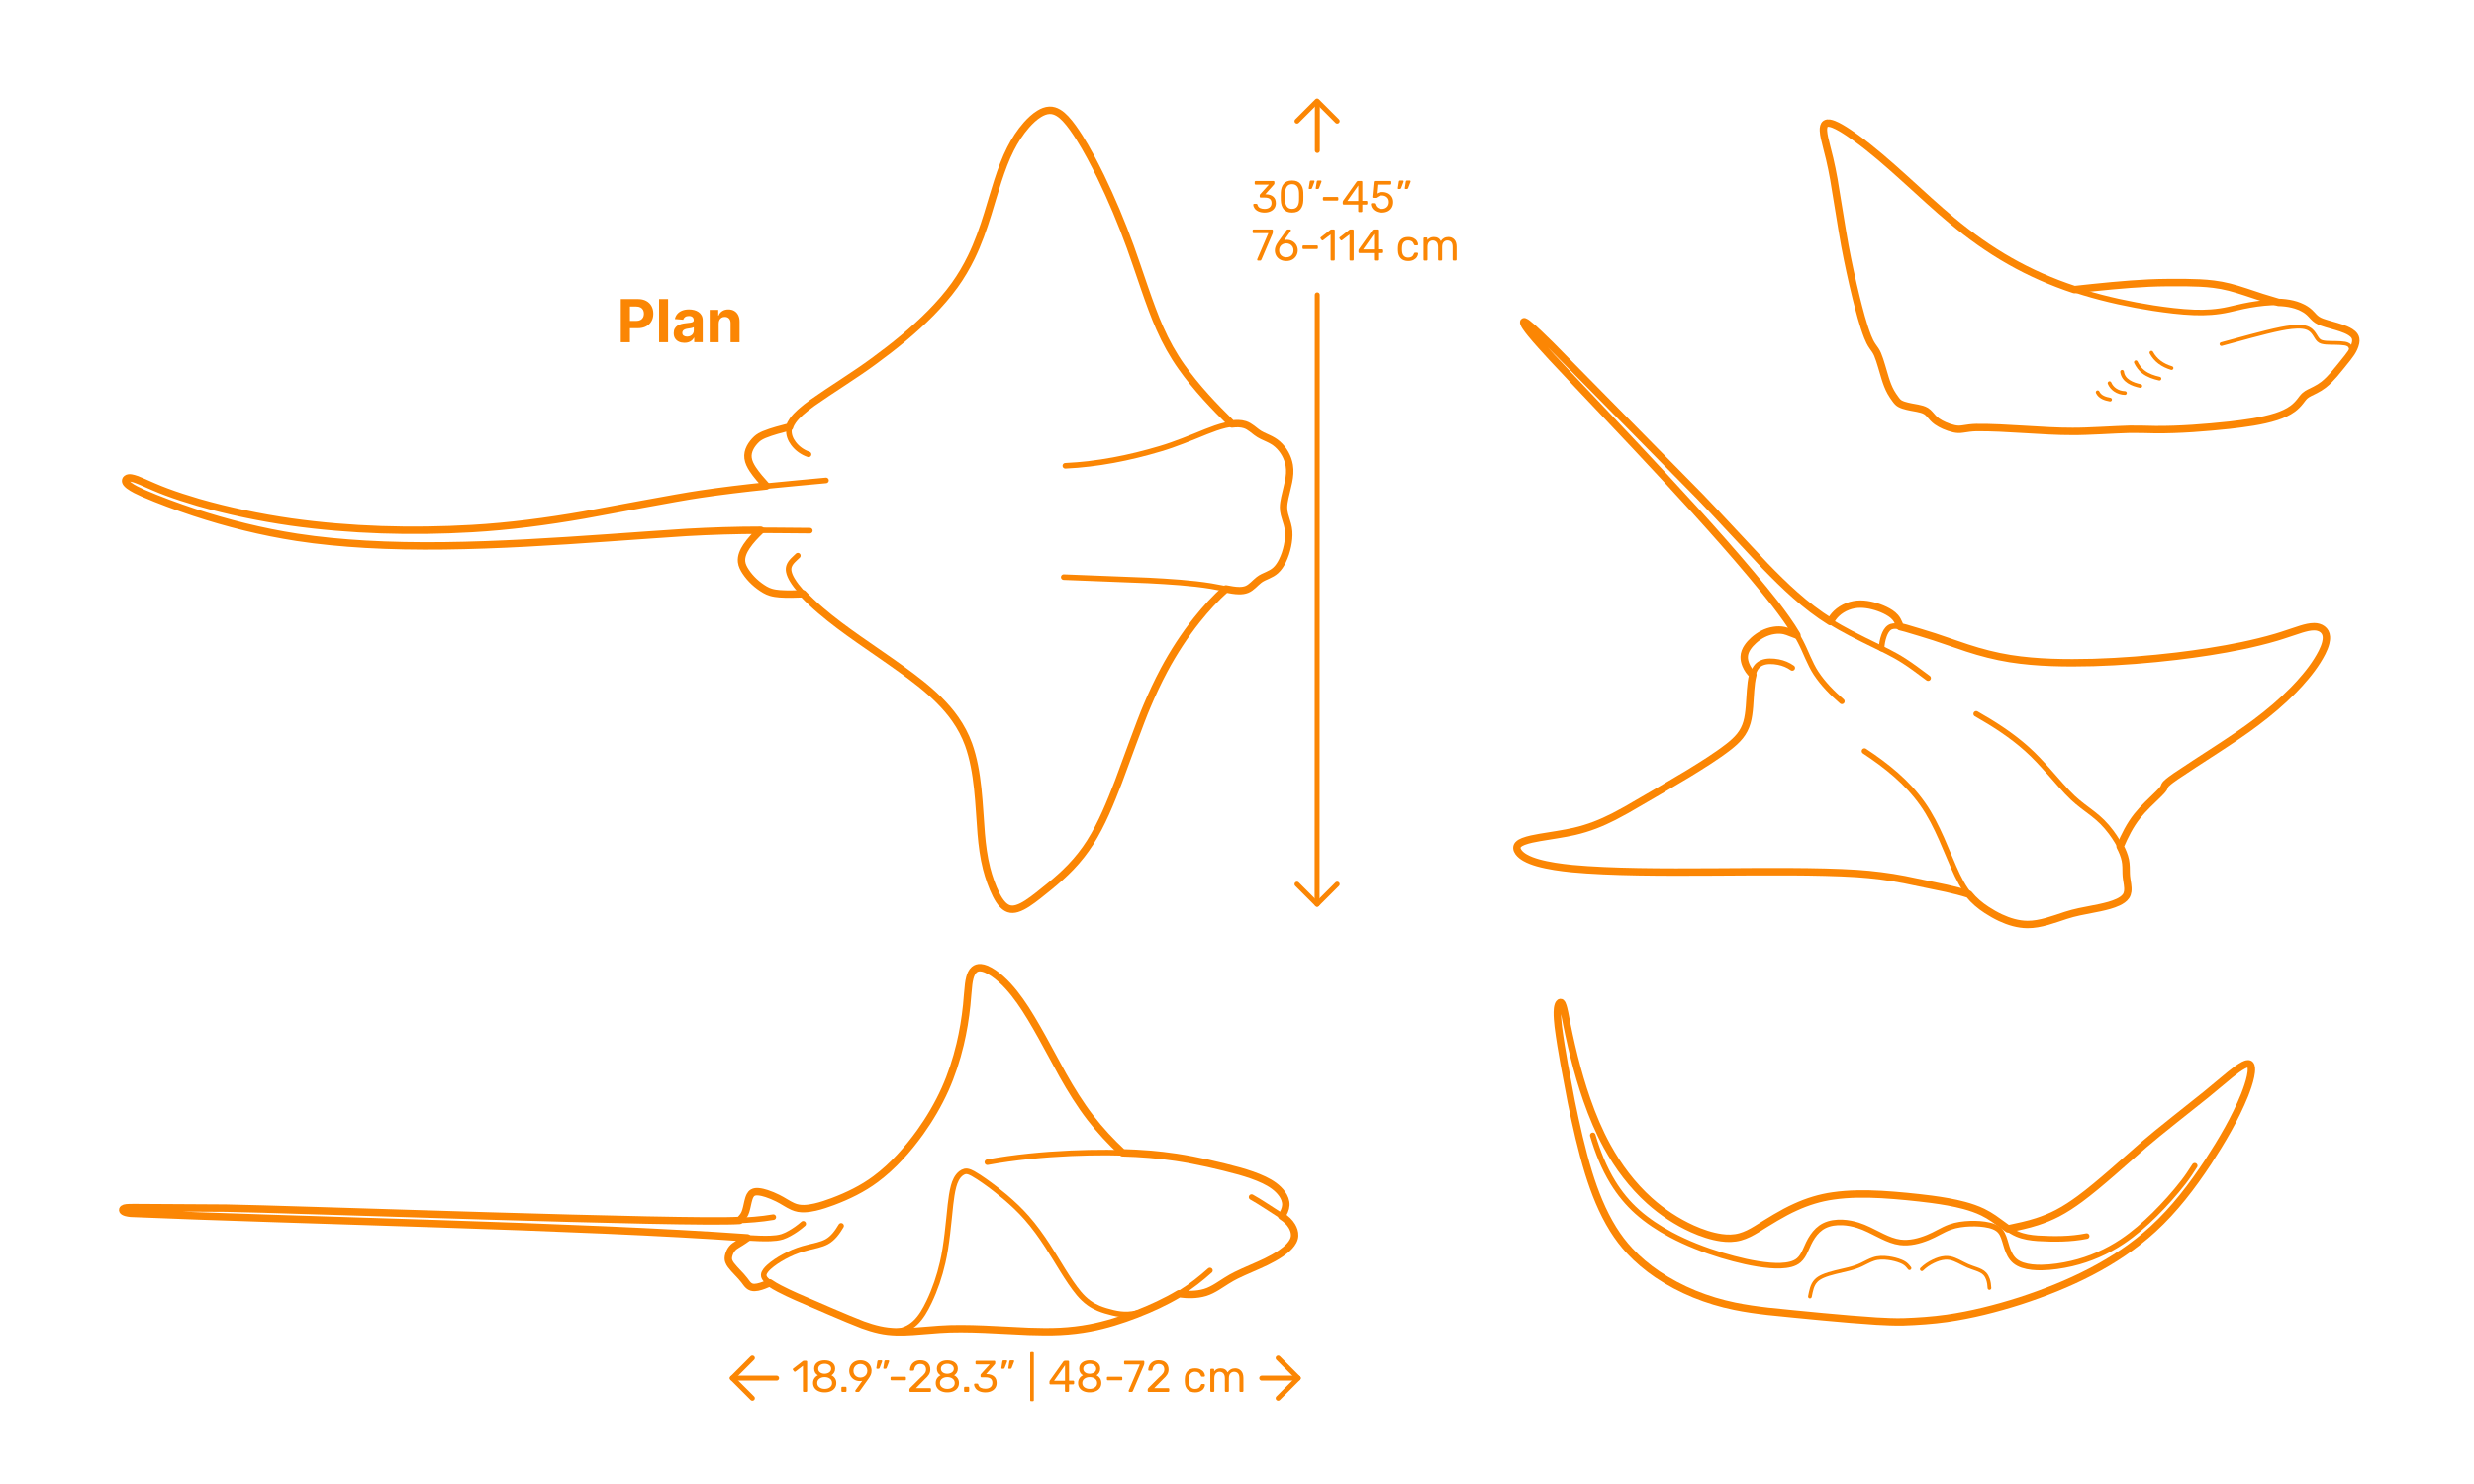 <?xml version="1.0" encoding="utf-8"?>
<!-- Generator: Adobe Illustrator 26.3.1, SVG Export Plug-In . SVG Version: 6.00 Build 0)  -->
<!DOCTYPE svg PUBLIC "-//W3C//DTD SVG 1.1//EN" "http://www.w3.org/Graphics/SVG/1.1/DTD/svg11.dtd">
<svg version="1.1" xmlns:x="http://ns.adobe.com/Extensibility/1.0/" xmlns:i="http://ns.adobe.com/AdobeIllustrator/10.0/" xmlns:graph="http://ns.adobe.com/Graphs/1.0/"
	 xmlns="http://www.w3.org/2000/svg" xmlns:xlink="http://www.w3.org/1999/xlink" xmlns:a="http://ns.adobe.com/AdobeSVGViewerExtensions/3.0/"
	 x="0px" y="0px" width="1000px" height="600px" viewBox="0 0 1000 600" enable-background="new 0 0 1000 600" xml:space="preserve"
	>
<g id="FILL-BACKGROUND">
	<rect x="0" y="0" fill="#FFFFFF" width="1000" height="600"/>
</g>
<g id="N-DIMENSIONS">
	<g id="MTEXT_00000027596121989788886140000006888813441010332578_">
		<g>
			<g>
				<g>
					<path fill="#FB8604" d="M250.931,138.361v-17.455h6.886c1.324,0,2.452,0.251,3.384,0.754c0.932,0.503,1.643,1.199,2.135,2.088
						c0.491,0.889,0.737,1.914,0.737,3.073c0,1.159-0.25,2.182-0.75,3.068s-1.223,1.577-2.169,2.071
						c-0.946,0.494-2.09,0.741-3.431,0.741h-4.389v-2.958h3.792c0.71,0,1.297-0.124,1.76-0.371c0.463-0.247,0.81-0.591,1.04-1.031
						c0.23-0.44,0.345-0.947,0.345-1.521c0-0.58-0.115-1.087-0.345-1.521s-0.578-0.772-1.044-1.014s-1.057-0.362-1.773-0.362h-2.488
						v14.438H250.931z"/>
					<path fill="#FB8604" d="M270.039,120.906v17.455h-3.631v-17.455H270.039z"/>
					<path fill="#FB8604" d="M276.669,138.608c-0.835,0-1.58-0.146-2.233-0.439s-1.169-0.727-1.547-1.304s-0.566-1.297-0.566-2.161
						c0-0.727,0.133-1.338,0.4-1.833c0.267-0.494,0.631-0.892,1.091-1.193c0.46-0.301,0.984-0.529,1.572-0.682
						c0.588-0.153,1.206-0.261,1.854-0.324c0.761-0.08,1.375-0.155,1.841-0.226c0.466-0.071,0.804-0.177,1.014-0.319
						c0.21-0.142,0.315-0.352,0.315-0.631v-0.051c0-0.54-0.169-0.958-0.507-1.253c-0.338-0.295-0.817-0.443-1.436-0.443
						c-0.653,0-1.173,0.144-1.56,0.431c-0.386,0.287-0.642,0.646-0.767,1.078l-3.358-0.273c0.17-0.795,0.506-1.484,1.006-2.067
						c0.5-0.582,1.146-1.031,1.939-1.347c0.792-0.315,1.711-0.473,2.757-0.473c0.728,0,1.425,0.085,2.092,0.255
						s1.262,0.435,1.781,0.793c0.52,0.358,0.931,0.817,1.231,1.376c0.301,0.56,0.452,1.229,0.452,2.007v8.83h-3.443v-1.815h-0.103
						c-0.21,0.409-0.491,0.769-0.844,1.078c-0.352,0.31-0.775,0.551-1.27,0.725C277.888,138.521,277.317,138.608,276.669,138.608z
						 M277.709,136.103c0.534,0,1.005-0.107,1.415-0.32s0.73-0.501,0.963-0.865c0.233-0.363,0.349-0.775,0.349-1.236v-1.389
						c-0.114,0.074-0.269,0.141-0.464,0.201c-0.196,0.06-0.417,0.113-0.661,0.162s-0.489,0.091-0.733,0.128s-0.466,0.07-0.665,0.098
						c-0.426,0.062-0.798,0.162-1.117,0.298c-0.318,0.136-0.565,0.319-0.741,0.549c-0.176,0.23-0.264,0.516-0.264,0.857
						c0,0.494,0.18,0.871,0.541,1.129C276.693,135.973,277.152,136.103,277.709,136.103z"/>
					<path fill="#FB8604" d="M290.493,130.792v7.568h-3.631V125.27h3.46v2.31h0.153c0.29-0.761,0.775-1.365,1.458-1.811
						c0.682-0.446,1.508-0.669,2.48-0.669c0.909,0,1.702,0.199,2.378,0.597c0.676,0.397,1.202,0.964,1.577,1.7
						s0.562,1.612,0.562,2.629v8.335h-3.631v-7.688c0.006-0.801-0.199-1.428-0.613-1.879c-0.415-0.452-0.986-0.677-1.713-0.677
						c-0.489,0-0.919,0.105-1.291,0.315c-0.372,0.21-0.662,0.516-0.87,0.917C290.605,129.749,290.498,130.23,290.493,130.792z"/>
				</g>
			</g>
		</g>
	</g>
	<g>
		<g>
			<g id="MTEXT_00000053517088580292297010000003986580658952390283_">
				<g>
					<g>
						<path fill="#FB8604" d="M508.692,85.484c-0.684-0.306-1.203-0.704-1.557-1.196s-0.543-1.002-0.567-1.53
							c0-0.108,0.036-0.195,0.108-0.261c0.072-0.066,0.162-0.1,0.27-0.1h0.81c0.132,0,0.24,0.027,0.324,0.081
							c0.083,0.054,0.15,0.159,0.198,0.315c0.156,0.611,0.495,1.044,1.017,1.296s1.137,0.378,1.845,0.378
							c0.864,0,1.551-0.207,2.061-0.621c0.51-0.414,0.765-1.005,0.765-1.773c0-1.464-0.894-2.195-2.682-2.195h-1.692
							c-0.12,0-0.219-0.039-0.297-0.117s-0.117-0.177-0.117-0.297v-0.468c0-0.181,0.066-0.336,0.198-0.469l3.51-3.888h-5.328
							c-0.12,0-0.219-0.036-0.297-0.108c-0.078-0.071-0.117-0.168-0.117-0.287v-0.648c0-0.132,0.039-0.237,0.117-0.315
							c0.078-0.077,0.177-0.116,0.297-0.116h7.128c0.132,0,0.237,0.039,0.315,0.116c0.078,0.078,0.117,0.184,0.117,0.315v0.594
							c0,0.133-0.061,0.271-0.18,0.414l-3.51,3.942h0.288c1.224,0.036,2.193,0.354,2.907,0.954c0.714,0.6,1.071,1.476,1.071,2.628
							c0,0.792-0.195,1.473-0.585,2.043c-0.39,0.57-0.933,1.008-1.629,1.313c-0.696,0.307-1.482,0.459-2.358,0.459
							C510.186,85.943,509.376,85.791,508.692,85.484z"/>
						<path fill="#FB8604" d="M518.853,84.585c-0.714-0.906-1.095-2.091-1.143-3.556l-0.018-1.548l0.018-1.602
							c0.036-1.452,0.417-2.631,1.143-3.537s1.857-1.359,3.393-1.359c1.548,0,2.685,0.453,3.411,1.359
							c0.726,0.906,1.107,2.085,1.143,3.537c0.012,0.336,0.018,0.87,0.018,1.602c0,0.708-0.006,1.225-0.018,1.548
							c-0.048,1.465-0.429,2.649-1.143,3.556c-0.714,0.906-1.851,1.358-3.411,1.358C520.698,85.943,519.566,85.491,518.853,84.585z
							 M524.333,83.531c0.468-0.611,0.714-1.476,0.738-2.592c0.012-0.348,0.018-0.846,0.018-1.494c0-0.659-0.006-1.151-0.018-1.476
							c-0.024-1.104-0.273-1.965-0.747-2.583c-0.474-0.618-1.167-0.927-2.079-0.927c-0.912,0-1.602,0.309-2.07,0.927
							c-0.468,0.618-0.714,1.479-0.738,2.583l-0.018,1.476l0.018,1.494c0.024,1.116,0.27,1.98,0.738,2.592
							c0.468,0.612,1.158,0.918,2.07,0.918C523.169,84.449,523.866,84.144,524.333,83.531z"/>
						<path fill="#FB8604" d="M529.041,76.296c-0.054-0.072-0.069-0.162-0.045-0.271l0.396-2.52
							c0.048-0.348,0.216-0.522,0.504-0.522h1.152c0.083,0,0.153,0.03,0.207,0.09c0.054,0.061,0.081,0.133,0.081,0.217
							c0,0.12-0.018,0.216-0.054,0.288l-0.936,2.43c-0.06,0.132-0.126,0.231-0.198,0.297c-0.072,0.066-0.18,0.099-0.324,0.099
							h-0.558C529.169,76.403,529.095,76.367,529.041,76.296z M531.867,76.296c-0.054-0.072-0.069-0.162-0.045-0.271l0.396-2.52
							c0.048-0.348,0.216-0.522,0.504-0.522h1.152c0.084,0,0.153,0.03,0.207,0.09c0.054,0.061,0.081,0.133,0.081,0.217
							c0,0.12-0.018,0.216-0.054,0.288l-0.936,2.43c-0.061,0.132-0.126,0.231-0.198,0.297c-0.072,0.066-0.18,0.099-0.324,0.099
							h-0.558C531.996,76.403,531.921,76.367,531.867,76.296z"/>
						<path fill="#FB8604" d="M534.836,80.976c-0.078-0.072-0.117-0.168-0.117-0.288V80.04c0-0.12,0.039-0.219,0.117-0.298
							c0.078-0.077,0.177-0.116,0.297-0.116h5.4c0.12,0,0.219,0.039,0.297,0.116c0.078,0.079,0.117,0.178,0.117,0.298v0.647
							c0,0.12-0.04,0.216-0.117,0.288c-0.078,0.072-0.177,0.108-0.297,0.108h-5.4C535.014,81.084,534.915,81.048,534.836,80.976z"/>
						<path fill="#FB8604" d="M549.128,85.646c-0.078-0.078-0.117-0.177-0.117-0.297v-2.628h-5.85c-0.12,0-0.219-0.039-0.297-0.117
							s-0.117-0.177-0.117-0.297v-0.666c0-0.168,0.066-0.348,0.198-0.54l5.418-7.632c0.06-0.096,0.15-0.171,0.27-0.225
							c0.12-0.055,0.252-0.081,0.396-0.081h1.224c0.132,0,0.234,0.035,0.306,0.107c0.072,0.072,0.108,0.174,0.108,0.307v7.632h1.638
							c0.12,0,0.219,0.039,0.297,0.117c0.078,0.078,0.117,0.177,0.117,0.297v0.684c0,0.12-0.039,0.219-0.117,0.297
							c-0.078,0.078-0.177,0.117-0.297,0.117h-1.638v2.628c0,0.12-0.039,0.219-0.117,0.297s-0.177,0.117-0.297,0.117h-0.828
							C549.305,85.764,549.207,85.725,549.128,85.646z M544.62,81.246h4.41v-6.265L544.62,81.246z"/>
						<path fill="#FB8604" d="M556.211,85.458c-0.66-0.324-1.164-0.747-1.512-1.27c-0.349-0.521-0.534-1.083-0.558-1.683V82.47
							c0-0.096,0.036-0.174,0.108-0.234c0.072-0.06,0.156-0.09,0.252-0.09h0.882c0.252,0,0.414,0.133,0.486,0.396
							c0.18,0.647,0.513,1.131,0.999,1.448c0.486,0.318,1.047,0.478,1.683,0.478c0.816,0,1.494-0.249,2.034-0.747
							s0.81-1.185,0.81-2.061c0-0.805-0.27-1.443-0.81-1.918c-0.54-0.474-1.218-0.711-2.034-0.711c-0.432,0-0.78,0.055-1.044,0.162
							c-0.264,0.108-0.534,0.265-0.81,0.469c-0.156,0.12-0.285,0.207-0.387,0.261c-0.102,0.054-0.213,0.081-0.333,0.081h-0.864
							c-0.108,0-0.204-0.039-0.288-0.117c-0.084-0.078-0.12-0.171-0.108-0.279l0.558-5.994c0.036-0.3,0.186-0.449,0.45-0.449h6.228
							c0.132,0,0.234,0.035,0.306,0.107c0.072,0.072,0.108,0.174,0.108,0.307v0.666c0,0.119-0.039,0.216-0.117,0.287
							c-0.078,0.072-0.177,0.108-0.297,0.108h-5.184l-0.324,3.618c0.576-0.408,1.35-0.612,2.322-0.612
							c0.804,0,1.536,0.159,2.196,0.478c0.66,0.317,1.185,0.782,1.575,1.395c0.39,0.612,0.584,1.338,0.584,2.178
							c0,0.889-0.195,1.653-0.584,2.295c-0.39,0.643-0.93,1.129-1.62,1.458c-0.69,0.33-1.479,0.495-2.367,0.495
							C557.651,85.943,556.871,85.781,556.211,85.458z"/>
						<path fill="#FB8604" d="M565.058,76.296c-0.054-0.072-0.068-0.162-0.045-0.271l0.396-2.52
							c0.048-0.348,0.216-0.522,0.504-0.522h1.152c0.083,0,0.152,0.03,0.207,0.09c0.054,0.061,0.08,0.133,0.08,0.217
							c0,0.12-0.018,0.216-0.054,0.288l-0.936,2.43c-0.061,0.132-0.126,0.231-0.198,0.297c-0.072,0.066-0.18,0.099-0.324,0.099
							h-0.558C565.187,76.403,565.112,76.367,565.058,76.296z M567.884,76.296c-0.054-0.072-0.069-0.162-0.045-0.271l0.396-2.52
							c0.048-0.348,0.216-0.522,0.504-0.522h1.151c0.084,0,0.153,0.03,0.207,0.09c0.055,0.061,0.081,0.133,0.081,0.217
							c0,0.12-0.018,0.216-0.054,0.288l-0.936,2.43c-0.061,0.132-0.126,0.231-0.198,0.297c-0.072,0.066-0.181,0.099-0.324,0.099
							h-0.558C568.013,76.403,567.938,76.367,567.884,76.296z"/>
						<path fill="#FB8604" d="M508.233,105.246c-0.066-0.078-0.099-0.171-0.099-0.279l0.036-0.161l4.5-10.53h-5.94
							c-0.12,0-0.219-0.039-0.297-0.117c-0.078-0.078-0.117-0.177-0.117-0.297v-0.666c0-0.132,0.036-0.237,0.108-0.315
							c0.072-0.077,0.174-0.116,0.306-0.116h7.344c0.132,0,0.234,0.039,0.306,0.116c0.072,0.078,0.108,0.184,0.108,0.315v0.612
							c0,0.216-0.048,0.449-0.144,0.702l-4.446,10.403c-0.06,0.133-0.126,0.24-0.198,0.324c-0.072,0.084-0.174,0.126-0.306,0.126
							h-0.9C508.386,105.363,508.299,105.324,508.233,105.246z"/>
						<path fill="#FB8604" d="M517.449,104.958c-0.702-0.39-1.236-0.915-1.602-1.575c-0.366-0.659-0.549-1.379-0.549-2.159
							c0-1.032,0.414-2.136,1.242-3.312l3.438-4.788c0.012-0.012,0.045-0.054,0.099-0.126c0.054-0.072,0.123-0.129,0.207-0.171
							c0.083-0.042,0.18-0.062,0.288-0.062h0.882c0.108,0,0.195,0.039,0.261,0.116c0.066,0.078,0.099,0.172,0.099,0.279
							c0,0.061-0.03,0.139-0.09,0.234l-2.628,3.672c0.312-0.072,0.66-0.108,1.044-0.108c0.875,0,1.647,0.195,2.313,0.585
							c0.666,0.391,1.182,0.906,1.548,1.548c0.366,0.643,0.549,1.348,0.549,2.115c0,0.769-0.183,1.485-0.549,2.151
							c-0.366,0.666-0.897,1.197-1.593,1.593c-0.696,0.396-1.519,0.594-2.466,0.594
							C518.982,105.543,518.151,105.349,517.449,104.958z M521.382,103.726c0.444-0.216,0.798-0.537,1.062-0.963
							s0.396-0.939,0.396-1.539c0-0.588-0.135-1.096-0.405-1.521s-0.627-0.75-1.071-0.972c-0.444-0.222-0.924-0.333-1.44-0.333
							s-0.996,0.111-1.44,0.333s-0.798,0.546-1.062,0.972s-0.396,0.934-0.396,1.521c0,0.6,0.132,1.113,0.396,1.539
							s0.618,0.747,1.062,0.963s0.924,0.323,1.44,0.323C520.452,104.049,520.938,103.941,521.382,103.726z"/>
						<path fill="#FB8604" d="M526.575,100.575c-0.078-0.072-0.117-0.168-0.117-0.288V99.64c0-0.12,0.039-0.219,0.117-0.298
							c0.078-0.077,0.177-0.116,0.297-0.116h5.4c0.12,0,0.219,0.039,0.297,0.116c0.078,0.079,0.117,0.178,0.117,0.298v0.647
							c0,0.12-0.04,0.216-0.117,0.288c-0.078,0.072-0.177,0.108-0.297,0.108h-5.4C526.752,100.684,526.653,100.647,526.575,100.575z
							"/>
						<path fill="#FB8604" d="M537.942,105.246c-0.072-0.078-0.108-0.177-0.108-0.297V94.797l-3.024,2.322
							c-0.084,0.072-0.174,0.108-0.27,0.108c-0.108,0-0.21-0.061-0.306-0.181l-0.432-0.558c-0.06-0.084-0.09-0.168-0.09-0.252
							c0-0.132,0.06-0.24,0.18-0.324l3.906-3.023c0.132-0.084,0.288-0.126,0.468-0.126h0.846c0.12,0,0.219,0.039,0.297,0.116
							c0.078,0.078,0.117,0.178,0.117,0.298v11.771c0,0.12-0.039,0.219-0.117,0.297s-0.177,0.117-0.297,0.117h-0.882
							C538.11,105.363,538.014,105.324,537.942,105.246z"/>
						<path fill="#FB8604" d="M545.592,105.246c-0.072-0.078-0.108-0.177-0.108-0.297V94.797l-3.024,2.322
							c-0.084,0.072-0.174,0.108-0.27,0.108c-0.108,0-0.21-0.061-0.306-0.181l-0.432-0.558c-0.06-0.084-0.09-0.168-0.09-0.252
							c0-0.132,0.06-0.24,0.18-0.324l3.906-3.023c0.132-0.084,0.288-0.126,0.468-0.126h0.846c0.12,0,0.219,0.039,0.297,0.116
							c0.078,0.078,0.117,0.178,0.117,0.298v11.771c0,0.12-0.039,0.219-0.117,0.297s-0.177,0.117-0.297,0.117h-0.882
							C545.76,105.363,545.664,105.324,545.592,105.246z"/>
						<path fill="#FB8604" d="M555.5,105.246c-0.078-0.078-0.117-0.177-0.117-0.297v-2.628h-5.85c-0.12,0-0.219-0.039-0.297-0.117
							s-0.117-0.177-0.117-0.297v-0.666c0-0.168,0.066-0.348,0.198-0.54l5.418-7.632c0.06-0.096,0.15-0.171,0.27-0.225
							c0.12-0.055,0.252-0.081,0.396-0.081h1.224c0.132,0,0.234,0.035,0.306,0.107c0.072,0.072,0.108,0.174,0.108,0.307v7.632h1.638
							c0.12,0,0.219,0.039,0.297,0.117c0.078,0.078,0.117,0.177,0.117,0.297v0.684c0,0.12-0.039,0.219-0.117,0.297
							c-0.078,0.078-0.177,0.117-0.297,0.117h-1.638v2.628c0,0.12-0.039,0.219-0.117,0.297s-0.177,0.117-0.297,0.117h-0.828
							C555.677,105.363,555.579,105.324,555.5,105.246z M550.992,100.846h4.41v-6.265L550.992,100.846z"/>
						<path fill="#FB8604" d="M566.201,104.454c-0.72-0.726-1.098-1.743-1.134-3.051l-0.019-0.72l0.019-0.721
							c0.036-1.308,0.414-2.324,1.134-3.051c0.72-0.726,1.722-1.089,3.006-1.089c0.864,0,1.593,0.153,2.187,0.459
							c0.595,0.306,1.038,0.688,1.332,1.143c0.294,0.457,0.453,0.912,0.478,1.368c0.012,0.108-0.027,0.204-0.117,0.288
							s-0.188,0.126-0.297,0.126h-0.792c-0.12,0-0.21-0.026-0.271-0.081c-0.06-0.054-0.119-0.152-0.18-0.297
							c-0.216-0.588-0.513-1.005-0.891-1.251s-0.855-0.369-1.432-0.369c-0.756,0-1.355,0.234-1.8,0.702s-0.684,1.183-0.72,2.143
							l-0.018,0.63l0.018,0.63c0.036,0.96,0.275,1.674,0.72,2.142s1.044,0.702,1.8,0.702c0.588,0,1.068-0.123,1.44-0.369
							s0.666-0.663,0.882-1.251c0.061-0.144,0.12-0.243,0.18-0.297c0.061-0.054,0.15-0.081,0.271-0.081h0.792
							c0.108,0,0.207,0.042,0.297,0.126s0.129,0.18,0.117,0.288c-0.024,0.444-0.184,0.895-0.478,1.35
							c-0.294,0.457-0.737,0.841-1.332,1.152c-0.594,0.312-1.322,0.468-2.187,0.468
							C567.923,105.543,566.921,105.181,566.201,104.454z"/>
						<path fill="#FB8604" d="M575.479,105.246c-0.078-0.078-0.116-0.177-0.116-0.297v-8.532c0-0.119,0.038-0.219,0.116-0.297
							s0.178-0.117,0.298-0.117h0.756c0.119,0,0.216,0.039,0.288,0.117c0.071,0.078,0.107,0.178,0.107,0.297v0.612
							c0.648-0.804,1.524-1.206,2.628-1.206c1.32,0,2.256,0.552,2.809,1.656c0.288-0.504,0.698-0.906,1.232-1.206
							s1.131-0.45,1.791-0.45c0.984,0,1.788,0.336,2.412,1.008c0.624,0.673,0.937,1.645,0.937,2.916v5.202
							c0,0.12-0.039,0.219-0.117,0.297s-0.178,0.117-0.297,0.117h-0.774c-0.12,0-0.219-0.039-0.297-0.117s-0.117-0.177-0.117-0.297
							v-5.04c0-0.96-0.198-1.646-0.594-2.061c-0.396-0.414-0.918-0.621-1.566-0.621c-0.575,0-1.07,0.213-1.484,0.639
							s-0.621,1.107-0.621,2.043v5.04c0,0.12-0.039,0.219-0.117,0.297s-0.177,0.117-0.297,0.117h-0.792
							c-0.12,0-0.22-0.039-0.297-0.117c-0.078-0.078-0.117-0.177-0.117-0.297v-5.04c0-0.947-0.207-1.632-0.621-2.052
							s-0.927-0.63-1.539-0.63c-0.576,0-1.071,0.21-1.485,0.63s-0.62,1.098-0.62,2.034v5.058c0,0.12-0.04,0.219-0.117,0.297
							c-0.078,0.078-0.178,0.117-0.297,0.117h-0.792C575.657,105.363,575.558,105.324,575.479,105.246z"/>
					</g>
				</g>
			</g>
			<g id="POLYLINE_00000044156504067175566760000017665187450983177096_">
				
					<line fill="none" stroke="#FB8604" stroke-width="2" stroke-linecap="round" stroke-linejoin="round" stroke-miterlimit="10" x1="532.429" y1="119.212" x2="532.369" y2="365.605"/>
				
					<line fill="none" stroke="#FB8604" stroke-width="2" stroke-linecap="round" stroke-linejoin="round" stroke-miterlimit="10" x1="532.473" y1="41.29" x2="532.462" y2="60.86"/>
			</g>
			<g id="POLYLINE_00000056406502208420468320000015076975449333542279_">
				
					<polyline fill="none" stroke="#FB8604" stroke-width="2" stroke-linecap="round" stroke-linejoin="round" stroke-miterlimit="10" points="
					540.496,48.963 532.369,40.839 524.245,48.963 				"/>
			</g>
			<g id="POLYLINE_00000173871540625045728940000010891401386395315629_">
				
					<polyline fill="none" stroke="#FB8604" stroke-width="2" stroke-linecap="round" stroke-linejoin="round" stroke-miterlimit="10" points="
					540.496,357.48 532.369,365.605 524.245,357.48 				"/>
			</g>
		</g>
		<g>
			<g id="MTEXT_00000056395337377306666720000005572029697553300147_">
				<g>
					<g>
						<path fill="#FB8604" d="M324.658,562.682c-0.072-0.078-0.108-0.177-0.108-0.297v-10.152l-3.024,2.322
							c-0.084,0.072-0.174,0.108-0.27,0.108c-0.108,0-0.21-0.061-0.306-0.181l-0.432-0.558c-0.06-0.084-0.09-0.168-0.09-0.252
							c0-0.132,0.06-0.24,0.18-0.324l3.906-3.023c0.132-0.084,0.288-0.126,0.468-0.126h0.846c0.12,0,0.219,0.039,0.297,0.116
							c0.078,0.078,0.117,0.178,0.117,0.298v11.771c0,0.12-0.039,0.219-0.117,0.297s-0.177,0.117-0.297,0.117h-0.882
							C324.826,562.799,324.73,562.76,324.658,562.682z"/>
						<path fill="#FB8604" d="M330.895,562.52c-0.714-0.306-1.269-0.747-1.665-1.322c-0.396-0.576-0.594-1.248-0.594-2.017
							c0-0.708,0.177-1.329,0.531-1.863c0.354-0.533,0.831-0.944,1.431-1.232c-0.48-0.276-0.853-0.639-1.116-1.089
							c-0.264-0.45-0.396-0.981-0.396-1.594c0-1.044,0.39-1.868,1.17-2.475c0.78-0.605,1.806-0.909,3.078-0.909
							s2.295,0.301,3.069,0.9s1.161,1.428,1.161,2.483c0,0.601-0.132,1.125-0.396,1.575c-0.264,0.45-0.63,0.819-1.098,1.107
							c0.6,0.288,1.077,0.699,1.431,1.232c0.354,0.534,0.531,1.161,0.531,1.882c0,0.768-0.198,1.437-0.594,2.007
							s-0.951,1.008-1.665,1.313c-0.714,0.307-1.527,0.459-2.439,0.459C332.422,562.979,331.609,562.826,330.895,562.52z
							 M335.467,560.927c0.57-0.432,0.855-1.008,0.855-1.728c0-0.721-0.285-1.297-0.855-1.729s-1.281-0.647-2.133-0.647
							c-0.864,0-1.581,0.216-2.151,0.647c-0.57,0.432-0.855,1.008-0.855,1.729c0,0.72,0.285,1.296,0.855,1.728
							c0.57,0.432,1.287,0.648,2.151,0.648C334.186,561.575,334.897,561.358,335.467,560.927z M335.188,554.879
							c0.504-0.36,0.756-0.84,0.756-1.44c0-0.611-0.249-1.101-0.747-1.467s-1.119-0.549-1.863-0.549
							c-0.756,0-1.38,0.183-1.872,0.549c-0.492,0.366-0.738,0.855-0.738,1.467c0,0.612,0.246,1.102,0.738,1.468
							c0.492,0.366,1.116,0.549,1.872,0.549C334.066,555.431,334.684,555.239,335.188,554.879z"/>
						<path fill="#FB8604" d="M340.201,562.682c-0.078-0.078-0.117-0.177-0.117-0.297v-1.242c0-0.119,0.039-0.222,0.117-0.306
							s0.177-0.126,0.297-0.126h1.242c0.12,0,0.219,0.042,0.297,0.126s0.117,0.187,0.117,0.306v1.242
							c0,0.12-0.039,0.219-0.117,0.297s-0.177,0.117-0.297,0.117h-1.242C340.378,562.799,340.279,562.76,340.201,562.682z"/>
						<path fill="#FB8604" d="M345.781,562.682c-0.066-0.078-0.099-0.171-0.099-0.279c0-0.083,0.024-0.161,0.072-0.233l2.772-3.853
							c-0.288,0.072-0.624,0.108-1.008,0.108c-0.864-0.012-1.62-0.213-2.268-0.603c-0.648-0.391-1.143-0.9-1.485-1.53
							c-0.342-0.63-0.513-1.305-0.513-2.025c0-0.72,0.171-1.403,0.513-2.052c0.342-0.648,0.852-1.176,1.53-1.584
							c0.678-0.408,1.497-0.612,2.457-0.612c0.96,0,1.782,0.198,2.466,0.595c0.684,0.396,1.2,0.915,1.548,1.557
							s0.522,1.329,0.522,2.061c0,0.66-0.117,1.242-0.351,1.746c-0.234,0.504-0.543,1.026-0.927,1.566l-3.492,4.896
							c-0.084,0.108-0.165,0.195-0.243,0.262c-0.078,0.065-0.189,0.099-0.333,0.099h-0.9
							C345.934,562.799,345.847,562.76,345.781,562.682z M349.174,556.661c0.432-0.229,0.774-0.549,1.026-0.963
							s0.378-0.892,0.378-1.432c0-0.552-0.126-1.037-0.378-1.458c-0.252-0.42-0.594-0.744-1.026-0.972s-0.906-0.342-1.422-0.342
							c-0.504,0-0.969,0.114-1.395,0.342c-0.426,0.228-0.765,0.552-1.017,0.972c-0.252,0.421-0.378,0.906-0.378,1.458
							c0,0.54,0.126,1.018,0.378,1.432s0.588,0.734,1.008,0.963c0.42,0.228,0.888,0.342,1.404,0.342
							C348.268,557.003,348.742,556.889,349.174,556.661z"/>
						<path fill="#FB8604" d="M354.276,553.331c-0.054-0.072-0.069-0.162-0.045-0.271l0.396-2.52
							c0.048-0.348,0.216-0.522,0.504-0.522h1.152c0.083,0,0.153,0.03,0.207,0.09c0.054,0.061,0.081,0.133,0.081,0.217
							c0,0.12-0.018,0.216-0.054,0.288l-0.936,2.43c-0.06,0.132-0.126,0.231-0.198,0.297c-0.072,0.066-0.18,0.099-0.324,0.099
							h-0.558C354.405,553.438,354.331,553.402,354.276,553.331z M357.103,553.331c-0.054-0.072-0.069-0.162-0.045-0.271l0.396-2.52
							c0.048-0.348,0.216-0.522,0.504-0.522h1.152c0.084,0,0.153,0.03,0.207,0.09c0.054,0.061,0.081,0.133,0.081,0.217
							c0,0.12-0.018,0.216-0.054,0.288l-0.936,2.43c-0.061,0.132-0.126,0.231-0.198,0.297c-0.072,0.066-0.18,0.099-0.324,0.099
							h-0.558C357.231,553.438,357.157,553.402,357.103,553.331z"/>
						<path fill="#FB8604" d="M360.072,558.011c-0.078-0.072-0.117-0.168-0.117-0.288v-0.647c0-0.12,0.039-0.219,0.117-0.298
							c0.078-0.077,0.177-0.116,0.297-0.116h5.4c0.12,0,0.219,0.039,0.297,0.116c0.078,0.079,0.117,0.178,0.117,0.298v0.647
							c0,0.12-0.04,0.216-0.117,0.288c-0.078,0.072-0.177,0.108-0.297,0.108h-5.4C360.25,558.119,360.15,558.083,360.072,558.011z"
							/>
						<path fill="#FB8604" d="M367.705,562.682c-0.078-0.078-0.117-0.177-0.117-0.297v-0.54c0-0.275,0.15-0.54,0.45-0.792
							l3.924-3.906c0.888-0.756,1.5-1.374,1.836-1.854s0.504-0.99,0.504-1.53c0-0.708-0.198-1.263-0.594-1.665
							c-0.396-0.401-0.972-0.603-1.728-0.603c-0.72,0-1.29,0.21-1.71,0.63s-0.678,0.984-0.774,1.691
							c-0.024,0.133-0.084,0.234-0.18,0.307s-0.192,0.107-0.288,0.107h-0.864c-0.108,0-0.198-0.035-0.27-0.107
							s-0.108-0.156-0.108-0.252c0.024-0.636,0.195-1.251,0.513-1.846c0.318-0.594,0.789-1.079,1.413-1.458
							c0.624-0.378,1.38-0.566,2.268-0.566c1.344,0,2.355,0.351,3.033,1.053c0.678,0.702,1.017,1.593,1.017,2.673
							c0,0.756-0.183,1.438-0.549,2.043c-0.366,0.606-0.939,1.245-1.719,1.917l-3.546,3.601h5.67c0.132,0,0.234,0.036,0.306,0.107
							c0.072,0.072,0.108,0.175,0.108,0.307v0.684c0,0.12-0.04,0.219-0.117,0.297c-0.078,0.078-0.177,0.117-0.297,0.117h-7.884
							C367.881,562.799,367.783,562.76,367.705,562.682z"/>
						<path fill="#FB8604" d="M380.484,562.52c-0.714-0.306-1.269-0.747-1.665-1.322c-0.396-0.576-0.594-1.248-0.594-2.017
							c0-0.708,0.177-1.329,0.531-1.863c0.354-0.533,0.831-0.944,1.431-1.232c-0.48-0.276-0.853-0.639-1.116-1.089
							c-0.264-0.45-0.396-0.981-0.396-1.594c0-1.044,0.39-1.868,1.17-2.475c0.78-0.605,1.806-0.909,3.078-0.909
							s2.295,0.301,3.069,0.9s1.161,1.428,1.161,2.483c0,0.601-0.132,1.125-0.396,1.575c-0.264,0.45-0.63,0.819-1.098,1.107
							c0.6,0.288,1.077,0.699,1.431,1.232c0.354,0.534,0.531,1.161,0.531,1.882c0,0.768-0.198,1.437-0.594,2.007
							s-0.951,1.008-1.665,1.313c-0.714,0.307-1.527,0.459-2.439,0.459C382.011,562.979,381.198,562.826,380.484,562.52z
							 M385.056,560.927c0.57-0.432,0.855-1.008,0.855-1.728c0-0.721-0.285-1.297-0.855-1.729s-1.281-0.647-2.133-0.647
							c-0.864,0-1.581,0.216-2.151,0.647c-0.57,0.432-0.855,1.008-0.855,1.729c0,0.72,0.285,1.296,0.855,1.728
							c0.57,0.432,1.287,0.648,2.151,0.648C383.775,561.575,384.486,561.358,385.056,560.927z M384.777,554.879
							c0.504-0.36,0.756-0.84,0.756-1.44c0-0.611-0.249-1.101-0.747-1.467s-1.119-0.549-1.863-0.549
							c-0.756,0-1.38,0.183-1.872,0.549c-0.492,0.366-0.738,0.855-0.738,1.467c0,0.612,0.246,1.102,0.738,1.468
							c0.492,0.366,1.116,0.549,1.872,0.549C383.655,555.431,384.273,555.239,384.777,554.879z"/>
						<path fill="#FB8604" d="M389.79,562.682c-0.078-0.078-0.117-0.177-0.117-0.297v-1.242c0-0.119,0.039-0.222,0.117-0.306
							s0.177-0.126,0.297-0.126h1.242c0.12,0,0.219,0.042,0.297,0.126s0.117,0.187,0.117,0.306v1.242
							c0,0.12-0.039,0.219-0.117,0.297s-0.177,0.117-0.297,0.117h-1.242C389.967,562.799,389.868,562.76,389.79,562.682z"/>
						<path fill="#FB8604" d="M395.847,562.52c-0.684-0.306-1.203-0.704-1.557-1.196s-0.543-1.002-0.567-1.53
							c0-0.108,0.036-0.195,0.108-0.261c0.072-0.066,0.162-0.1,0.27-0.1h0.81c0.132,0,0.24,0.027,0.324,0.081
							c0.083,0.054,0.15,0.159,0.198,0.315c0.156,0.611,0.495,1.044,1.017,1.296s1.137,0.378,1.845,0.378
							c0.864,0,1.551-0.207,2.061-0.621c0.51-0.414,0.765-1.005,0.765-1.773c0-1.464-0.894-2.195-2.682-2.195h-1.692
							c-0.12,0-0.219-0.039-0.297-0.117s-0.117-0.177-0.117-0.297v-0.468c0-0.181,0.066-0.336,0.198-0.469l3.51-3.888h-5.328
							c-0.12,0-0.219-0.036-0.297-0.108c-0.078-0.071-0.117-0.168-0.117-0.287v-0.648c0-0.132,0.039-0.237,0.117-0.315
							c0.078-0.077,0.177-0.116,0.297-0.116h7.128c0.132,0,0.237,0.039,0.315,0.116c0.078,0.078,0.117,0.184,0.117,0.315v0.594
							c0,0.133-0.061,0.271-0.18,0.414l-3.51,3.942h0.288c1.224,0.036,2.193,0.354,2.907,0.954c0.714,0.6,1.071,1.476,1.071,2.628
							c0,0.792-0.195,1.473-0.585,2.043c-0.39,0.57-0.933,1.008-1.629,1.313c-0.696,0.307-1.482,0.459-2.358,0.459
							C397.341,562.979,396.531,562.826,395.847,562.52z"/>
						<path fill="#FB8604" d="M404.802,553.331c-0.054-0.072-0.069-0.162-0.045-0.271l0.396-2.52
							c0.048-0.348,0.216-0.522,0.504-0.522h1.152c0.083,0,0.153,0.03,0.207,0.09c0.054,0.061,0.081,0.133,0.081,0.217
							c0,0.12-0.018,0.216-0.054,0.288l-0.936,2.43c-0.06,0.132-0.126,0.231-0.198,0.297c-0.072,0.066-0.18,0.099-0.324,0.099
							h-0.558C404.931,553.438,404.856,553.402,404.802,553.331z M407.628,553.331c-0.054-0.072-0.069-0.162-0.045-0.271l0.396-2.52
							c0.048-0.348,0.216-0.522,0.504-0.522h1.152c0.084,0,0.153,0.03,0.207,0.09c0.054,0.061,0.081,0.133,0.081,0.217
							c0,0.12-0.018,0.216-0.054,0.288l-0.936,2.43c-0.061,0.132-0.126,0.231-0.198,0.297c-0.072,0.066-0.18,0.099-0.324,0.099
							h-0.558C407.757,553.438,407.682,553.402,407.628,553.331z"/>
						<path fill="#FB8604" d="M416.511,566.426c-0.072-0.078-0.108-0.177-0.108-0.297v-19.044c0-0.12,0.036-0.219,0.108-0.297
							s0.168-0.117,0.288-0.117h0.666c0.12,0,0.219,0.039,0.297,0.117s0.117,0.177,0.117,0.297v19.044
							c0,0.12-0.039,0.219-0.117,0.297s-0.177,0.117-0.297,0.117h-0.666C416.679,566.543,416.583,566.504,416.511,566.426z"/>
						<path fill="#FB8604" d="M430.577,562.682c-0.078-0.078-0.117-0.177-0.117-0.297v-2.628h-5.85c-0.12,0-0.219-0.039-0.297-0.117
							s-0.117-0.177-0.117-0.297v-0.666c0-0.168,0.066-0.348,0.198-0.54l5.418-7.632c0.06-0.096,0.15-0.171,0.27-0.225
							c0.12-0.055,0.252-0.081,0.396-0.081h1.224c0.132,0,0.234,0.035,0.306,0.107c0.072,0.072,0.108,0.174,0.108,0.307v7.632h1.638
							c0.12,0,0.219,0.039,0.297,0.117c0.078,0.078,0.117,0.177,0.117,0.297v0.684c0,0.12-0.039,0.219-0.117,0.297
							c-0.078,0.078-0.177,0.117-0.297,0.117h-1.638v2.628c0,0.12-0.039,0.219-0.117,0.297s-0.177,0.117-0.297,0.117h-0.828
							C430.754,562.799,430.655,562.76,430.577,562.682z M426.068,558.281h4.41v-6.265L426.068,558.281z"/>
						<path fill="#FB8604" d="M438.029,562.52c-0.714-0.306-1.269-0.747-1.665-1.322c-0.396-0.576-0.594-1.248-0.594-2.017
							c0-0.708,0.177-1.329,0.531-1.863c0.354-0.533,0.831-0.944,1.431-1.232c-0.48-0.276-0.853-0.639-1.116-1.089
							c-0.264-0.45-0.396-0.981-0.396-1.594c0-1.044,0.39-1.868,1.17-2.475c0.78-0.605,1.806-0.909,3.078-0.909
							s2.295,0.301,3.069,0.9s1.161,1.428,1.161,2.483c0,0.601-0.132,1.125-0.396,1.575c-0.264,0.45-0.63,0.819-1.098,1.107
							c0.6,0.288,1.077,0.699,1.431,1.232c0.354,0.534,0.531,1.161,0.531,1.882c0,0.768-0.198,1.437-0.594,2.007
							s-0.951,1.008-1.665,1.313c-0.714,0.307-1.527,0.459-2.439,0.459C439.556,562.979,438.743,562.826,438.029,562.52z
							 M442.601,560.927c0.57-0.432,0.855-1.008,0.855-1.728c0-0.721-0.285-1.297-0.855-1.729s-1.281-0.647-2.133-0.647
							c-0.864,0-1.581,0.216-2.151,0.647c-0.57,0.432-0.855,1.008-0.855,1.729c0,0.72,0.285,1.296,0.855,1.728
							c0.57,0.432,1.287,0.648,2.151,0.648C441.32,561.575,442.031,561.358,442.601,560.927z M442.322,554.879
							c0.504-0.36,0.756-0.84,0.756-1.44c0-0.611-0.249-1.101-0.747-1.467s-1.119-0.549-1.863-0.549
							c-0.756,0-1.38,0.183-1.872,0.549c-0.492,0.366-0.738,0.855-0.738,1.467c0,0.612,0.246,1.102,0.738,1.468
							c0.492,0.366,1.116,0.549,1.872,0.549C441.2,555.431,441.818,555.239,442.322,554.879z"/>
						<path fill="#FB8604" d="M447.533,558.011c-0.078-0.072-0.117-0.168-0.117-0.288v-0.647c0-0.12,0.039-0.219,0.117-0.298
							c0.078-0.077,0.177-0.116,0.297-0.116h5.4c0.12,0,0.219,0.039,0.297,0.116c0.078,0.079,0.117,0.178,0.117,0.298v0.647
							c0,0.12-0.04,0.216-0.117,0.288c-0.078,0.072-0.177,0.108-0.297,0.108h-5.4C447.71,558.119,447.611,558.083,447.533,558.011z"
							/>
						<path fill="#FB8604" d="M456.281,562.682c-0.066-0.078-0.099-0.171-0.099-0.279l0.036-0.161l4.5-10.53h-5.94
							c-0.12,0-0.219-0.039-0.297-0.117c-0.078-0.078-0.117-0.177-0.117-0.297v-0.666c0-0.132,0.036-0.237,0.108-0.315
							c0.072-0.077,0.174-0.116,0.306-0.116h7.344c0.132,0,0.234,0.039,0.306,0.116c0.072,0.078,0.108,0.184,0.108,0.315v0.612
							c0,0.216-0.048,0.449-0.144,0.702l-4.446,10.403c-0.06,0.133-0.126,0.24-0.198,0.324c-0.072,0.084-0.174,0.126-0.306,0.126
							h-0.9C456.434,562.799,456.347,562.76,456.281,562.682z"/>
						<path fill="#FB8604" d="M464.021,562.682c-0.078-0.078-0.117-0.177-0.117-0.297v-0.54c0-0.275,0.15-0.54,0.45-0.792
							l3.924-3.906c0.888-0.756,1.5-1.374,1.836-1.854s0.504-0.99,0.504-1.53c0-0.708-0.198-1.263-0.594-1.665
							c-0.396-0.401-0.972-0.603-1.728-0.603c-0.72,0-1.29,0.21-1.71,0.63s-0.678,0.984-0.774,1.691
							c-0.024,0.133-0.084,0.234-0.18,0.307s-0.192,0.107-0.288,0.107h-0.864c-0.108,0-0.198-0.035-0.27-0.107
							s-0.108-0.156-0.108-0.252c0.024-0.636,0.195-1.251,0.513-1.846c0.318-0.594,0.789-1.079,1.413-1.458
							c0.624-0.378,1.38-0.566,2.268-0.566c1.344,0,2.355,0.351,3.033,1.053c0.678,0.702,1.017,1.593,1.017,2.673
							c0,0.756-0.183,1.438-0.549,2.043c-0.366,0.606-0.939,1.245-1.719,1.917l-3.546,3.601h5.67c0.132,0,0.234,0.036,0.306,0.107
							c0.072,0.072,0.108,0.175,0.108,0.307v0.684c0,0.12-0.04,0.219-0.117,0.297c-0.078,0.078-0.177,0.117-0.297,0.117h-7.884
							C464.197,562.799,464.099,562.76,464.021,562.682z"/>
						<path fill="#FB8604" d="M480.049,561.89c-0.72-0.726-1.098-1.743-1.134-3.051l-0.018-0.72l0.018-0.721
							c0.036-1.308,0.414-2.324,1.134-3.051c0.72-0.726,1.722-1.089,3.006-1.089c0.864,0,1.593,0.153,2.187,0.459
							c0.594,0.306,1.038,0.688,1.332,1.143c0.294,0.457,0.453,0.912,0.477,1.368c0.012,0.108-0.027,0.204-0.117,0.288
							c-0.09,0.084-0.189,0.126-0.297,0.126h-0.792c-0.12,0-0.21-0.026-0.27-0.081c-0.06-0.054-0.12-0.152-0.18-0.297
							c-0.216-0.588-0.513-1.005-0.891-1.251s-0.855-0.369-1.431-0.369c-0.756,0-1.356,0.234-1.8,0.702
							c-0.444,0.468-0.684,1.183-0.72,2.143l-0.018,0.63l0.018,0.63c0.036,0.96,0.276,1.674,0.72,2.142
							c0.444,0.468,1.044,0.702,1.8,0.702c0.588,0,1.068-0.123,1.44-0.369s0.666-0.663,0.882-1.251
							c0.06-0.144,0.12-0.243,0.18-0.297s0.15-0.081,0.27-0.081h0.792c0.108,0,0.207,0.042,0.297,0.126
							c0.09,0.084,0.129,0.18,0.117,0.288c-0.024,0.444-0.183,0.895-0.477,1.35c-0.294,0.457-0.738,0.841-1.332,1.152
							c-0.594,0.312-1.323,0.468-2.187,0.468C481.771,562.979,480.77,562.616,480.049,561.89z"/>
						<path fill="#FB8604" d="M489.328,562.682c-0.078-0.078-0.117-0.177-0.117-0.297v-8.532c0-0.119,0.039-0.219,0.117-0.297
							s0.177-0.117,0.297-0.117h0.756c0.12,0,0.216,0.039,0.288,0.117c0.072,0.078,0.108,0.178,0.108,0.297v0.612
							c0.648-0.804,1.524-1.206,2.628-1.206c1.32,0,2.256,0.552,2.808,1.656c0.288-0.504,0.699-0.906,1.233-1.206
							c0.534-0.3,1.131-0.45,1.791-0.45c0.984,0,1.788,0.336,2.412,1.008c0.624,0.673,0.936,1.645,0.936,2.916v5.202
							c0,0.12-0.039,0.219-0.117,0.297s-0.177,0.117-0.297,0.117h-0.774c-0.12,0-0.219-0.039-0.297-0.117s-0.117-0.177-0.117-0.297
							v-5.04c0-0.96-0.198-1.646-0.594-2.061s-0.918-0.621-1.566-0.621c-0.576,0-1.071,0.213-1.485,0.639s-0.621,1.107-0.621,2.043
							v5.04c0,0.12-0.039,0.219-0.117,0.297s-0.177,0.117-0.297,0.117h-0.792c-0.12,0-0.219-0.039-0.297-0.117
							c-0.078-0.078-0.117-0.177-0.117-0.297v-5.04c0-0.947-0.207-1.632-0.621-2.052c-0.414-0.42-0.927-0.63-1.539-0.63
							c-0.576,0-1.071,0.21-1.485,0.63s-0.621,1.098-0.621,2.034v5.058c0,0.12-0.04,0.219-0.117,0.297
							c-0.078,0.078-0.177,0.117-0.297,0.117h-0.792C489.505,562.799,489.406,562.76,489.328,562.682z"/>
					</g>
				</g>
			</g>
			<g id="POLYLINE_00000052813529808836725130000003785272739292475046_">
				
					<line fill="none" stroke="#FB8604" stroke-width="2" stroke-linecap="round" stroke-linejoin="round" stroke-miterlimit="10" x1="510" y1="557.223" x2="524.753" y2="557.223"/>
			</g>
			<g id="POLYLINE_00000115478495759905132470000008244209474324335800_">
				
					<polyline fill="none" stroke="#FB8604" stroke-width="2" stroke-linecap="round" stroke-linejoin="round" stroke-miterlimit="10" points="
					304.112,549.096 295.987,557.223 304.112,565.348 				"/>
			</g>
			<g id="POLYLINE_00000153677363120627257920000004712396929644279681_">
				
					<line fill="none" stroke="#FB8604" stroke-width="2" stroke-linecap="round" stroke-linejoin="round" stroke-miterlimit="10" x1="295.987" y1="557.223" x2="313.905" y2="557.223"/>
			</g>
			<g id="POLYLINE_00000072982142598630837600000002878042202520254389_">
				
					<polyline fill="none" stroke="#FB8604" stroke-width="2" stroke-linecap="round" stroke-linejoin="round" stroke-miterlimit="10" points="
					516.629,549.096 524.753,557.223 516.629,565.348 				"/>
			</g>
		</g>
	</g>
</g>
<g id="N-TEXT">
</g>
<g id="_x32_D_x24_AG-DETAILS-DIAGRAM">
</g>
<g id="_x32_D_x24_AG-DETAILS">
	<g id="POLYLINE_00000169546000682642715880000016229606496141682871_">
		
			<path fill="none" stroke="#FB8604" stroke-width="1.5" stroke-linecap="round" stroke-linejoin="round" stroke-miterlimit="10" d="
			M731.58,524.222c0.454-2.214,0.818-4.685,2.445-6.382c0.749-0.8,1.716-1.363,2.706-1.812c2.885-1.305,7.417-2.141,10.505-2.928
			c1.746-0.438,3.494-0.992,5.118-1.773c1.587-0.737,3.282-1.743,4.948-2.282c1.924-0.648,4.002-0.626,5.995-0.364
			c1.753,0.242,3.508,0.663,5.145,1.341c0.562,0.238,1.118,0.515,1.613,0.875c0.426,0.306,0.802,0.682,1.139,1.083l0.631,0.768"/>
	</g>
	<g id="POLYLINE_00000085973554355665495760000012005920504584776611_">
		
			<path fill="none" stroke="#FB8604" stroke-width="1.5" stroke-linecap="round" stroke-linejoin="round" stroke-miterlimit="10" d="
			M776.801,513.169c1.352-1.336,2.959-2.401,4.671-3.219c1.46-0.701,3.026-1.254,4.65-1.38c0.712-0.054,1.437-0.018,2.136,0.125
			c1.188,0.241,2.321,0.744,3.407,1.273c0.868,0.433,2.835,1.463,3.699,1.827c0.955,0.424,2.47,0.921,3.469,1.274
			c1.245,0.455,2.543,0.978,3.459,1.973c0.574,0.626,0.97,1.399,1.245,2.197c0.386,1.13,0.551,2.333,0.599,3.522"/>
	</g>
	<g id="POLYLINE_00000175302202939753845700000003261482531774909866_">
		
			<path fill="none" stroke="#FB8604" stroke-width="1.5" stroke-linecap="round" stroke-linejoin="round" stroke-miterlimit="10" d="
			M897.909,139.121c7.038-1.873,17.1-4.798,24.133-6.201c1.393-0.271,2.859-0.525,4.267-0.665c1.479-0.147,2.992-0.24,4.472-0.063
			c1.013,0.124,2.032,0.406,2.882,0.988c0.865,0.581,1.512,1.426,2.057,2.302c0.443,0.692,0.875,1.522,1.486,2.078
			c0.367,0.34,0.823,0.574,1.302,0.71c0.568,0.164,1.171,0.232,1.759,0.279c2.385,0.177,5.208-0.019,7.57,0.368
			c0.507,0.096,1.021,0.235,1.455,0.524c0.206,0.138,0.388,0.313,0.529,0.518c0.189,0.274,0.308,0.592,0.385,0.914
			c0.249,1.033-0.053,2.118-0.662,2.97"/>
	</g>
	<g id="POLYLINE_00000180351135059133990650000000128410457111251108_">
		
			<path fill="none" stroke="#FB8604" stroke-width="1.5" stroke-linecap="round" stroke-linejoin="round" stroke-miterlimit="10" d="
			M869.595,142.595c0.807,1.484,1.931,2.799,3.277,3.82c1.449,1.107,3.135,1.883,4.877,2.401"/>
	</g>
	<g id="POLYLINE_00000178916941034816800060000009313157735540080781_">
		
			<path fill="none" stroke="#FB8604" stroke-width="1.5" stroke-linecap="round" stroke-linejoin="round" stroke-miterlimit="10" d="
			M863.313,146.46c0.703,1.496,1.72,2.862,3.029,3.881c1.88,1.477,4.208,2.246,6.514,2.763"/>
	</g>
	<g id="POLYLINE_00000007416144430075869310000006332627470568461498_">
		
			<path fill="none" stroke="#FB8604" stroke-width="1.5" stroke-linecap="round" stroke-linejoin="round" stroke-miterlimit="10" d="
			M857.757,150.326c0.504,3.647,4.188,5.074,7.369,5.738"/>
	</g>
	<g id="POLYLINE_00000101096330622675452730000004652100260638960053_">
		
			<path fill="none" stroke="#FB8604" stroke-width="1.5" stroke-linecap="round" stroke-linejoin="round" stroke-miterlimit="10" d="
			M852.683,154.916c0.448,1.089,1.231,2.03,2.197,2.7c1.173,0.818,2.599,1.254,4.024,1.286"/>
	</g>
	<g id="POLYLINE_00000171719279817154563400000010428238779384225964_">
		
			<path fill="none" stroke="#FB8604" stroke-width="1.5" stroke-linecap="round" stroke-linejoin="round" stroke-miterlimit="10" d="
			M847.881,158.6c0.868,1.919,3.086,2.632,5.013,2.96"/>
	</g>
</g>
<g id="_x32_D_x24_AG-ANIMALS">
	<g id="POLYLINE_00000059276280320531412680000018282868292937725081_">
		
			<path fill="none" stroke="#FB8604" stroke-width="2.25" stroke-linecap="round" stroke-linejoin="round" stroke-miterlimit="10" d="
			M489.051,513.683c-3.582,3.196-7.412,6.258-11.492,8.793c-6.395,3.966-13.393,7.079-20.438,9.694
			c-6.925,2.541-14.142,4.57-21.47,5.497c-6.511,0.868-13.232,0.87-19.79,0.63c-10.654-0.425-24.272-1.548-34.784-0.918
			c-6.329,0.333-14.777,1.523-21.055,0.964c-3.621-0.303-7.187-1.247-10.604-2.458c-1.29-0.448-2.95-1.106-4.225-1.619
			c-4.67-1.958-19.745-8.385-24.326-10.438c-2.783-1.279-5.728-2.647-8.348-4.229c-0.975-0.602-1.961-1.242-2.787-2.042
			c-0.559-0.546-1.077-1.254-1.032-2.072c0.034-0.673,0.394-1.278,0.79-1.804c0.743-0.963,1.683-1.768,2.638-2.514
			c2.015-1.543,4.249-2.847,6.526-3.963c2.512-1.241,5.207-2.173,7.929-2.828c2.402-0.615,5.413-1.138,7.593-2.341
			c2.579-1.425,4.322-3.928,5.796-6.408"/>
	</g>
	<g id="POLYLINE_00000148646638426913020540000014581154430719755655_">
		
			<path fill="none" stroke="#FB8604" stroke-width="2.25" stroke-linecap="round" stroke-linejoin="round" stroke-miterlimit="10" d="
			M476.582,523.077c3.471,0.47,7.086,0.511,10.47-0.492c1.788-0.531,3.459-1.433,5.041-2.409c1.871-1.181,4.776-3.123,6.699-4.101
			c2.241-1.207,6.466-2.985,8.849-4.037c2.893-1.277,5.912-2.662,8.601-4.32c1.423-0.878,2.826-1.852,4.062-2.981
			c1.324-1.23,2.608-2.721,2.922-4.556c0.302-1.851-0.45-3.709-1.517-5.193c-0.59-0.823-1.31-1.557-2.098-2.192
			c-0.575-0.466-1.217-0.905-1.837-1.31c-2.667-1.691-9.17-6.029-11.878-7.473"/>
	</g>
	<g id="POLYLINE_00000080918548090518936540000013699369665118679731_">
		
			<path fill="none" stroke="#FB8604" stroke-width="2.25" stroke-linecap="round" stroke-linejoin="round" stroke-miterlimit="10" d="
			M518.048,491.666c0.864-1.353,1.636-2.857,1.697-4.492c0.04-0.969-0.194-1.934-0.583-2.817c-0.654-1.476-1.707-2.749-2.894-3.83
			c-2.532-2.288-5.707-3.726-8.862-4.942c-5.561-2.118-12.135-3.588-17.943-4.968c-8.915-2.076-18.128-3.529-27.262-4.132
			c-9.66-0.654-19.686-0.608-29.36-0.2c-11.191,0.519-22.725,1.581-33.747,3.609"/>
	</g>
	<g id="POLYLINE_00000008129405845620954300000017992875518624634014_">
		
			<path fill="none" stroke="#FB8604" stroke-width="2.25" stroke-linecap="round" stroke-linejoin="round" stroke-miterlimit="10" d="
			M312.575,492.106c-4.983,0.858-10.201,1.213-15.254,1.391c-19.164,1.151-183.029-4.654-205.989-5.033
			c-1.888,0.037-39.399-0.35-40.224-0.121c-0.432,0.05-0.887,0.113-1.245,0.377c-0.134,0.1-0.247,0.237-0.28,0.404
			c-0.01,0.057-0.011,0.115,0,0.172c0.016,0.083,0.052,0.161,0.1,0.23c0.14,0.196,0.349,0.328,0.56,0.435
			c0.497,0.244,1.049,0.366,1.592,0.461c68.824,3.236,183.02,5.1,250.714,10.078c2.639,0.158,6.143,0.329,8.844,0.22
			c1.601-0.07,3.268-0.204,4.806-0.691c0.984-0.31,1.908-0.785,2.815-1.269c2.018-1.096,3.926-2.452,5.652-3.965"/>
	</g>
	<g id="POLYLINE_00000087386130859371472800000018092981630454334336_">
		
			<path fill="none" stroke="#FB8604" stroke-width="2.25" stroke-linecap="round" stroke-linejoin="round" stroke-miterlimit="10" d="
			M311.12,518.688c-1.561,0.696-3.176,1.374-4.855,1.725c-0.817,0.16-1.685,0.247-2.492-0.003c-0.436-0.137-0.839-0.376-1.183-0.675
			c-0.612-0.531-1.185-1.419-1.681-2.062c-1.582-2.094-3.872-4.081-5.45-6.178c-0.345-0.471-0.659-0.975-0.863-1.524
			c-0.141-0.378-0.221-0.782-0.223-1.186c-0.004-0.446,0.083-0.891,0.198-1.319c0.265-0.968,0.712-1.897,1.353-2.673
			c0.322-0.391,0.7-0.737,1.112-1.03c0.475-0.352,1.805-1.126,2.321-1.447c0.905-0.558,1.858-1.208,2.711-1.845"/>
	</g>
	<g id="POLYLINE_00000083071488132700640520000016515473445358617737_">
		
			<path fill="none" stroke="#FB8604" stroke-width="2.25" stroke-linecap="round" stroke-linejoin="round" stroke-miterlimit="10" d="
			M298.932,493.435l0.799-0.861c0.516-0.567,0.981-1.193,1.302-1.891c0.618-1.33,0.944-3.328,1.294-4.759
			c0.218-0.853,0.428-1.719,0.842-2.5c0.257-0.483,0.619-0.927,1.098-1.202c0.696-0.405,1.529-0.436,2.312-0.371
			c1.116,0.103,2.224,0.397,3.289,0.739c1.513,0.493,3.002,1.124,4.428,1.829c2.093,0.997,4.166,2.529,6.3,3.444
			c1.423,0.611,2.945,0.859,4.489,0.804c1.467-0.04,2.947-0.29,4.378-0.611c2.429-0.55,4.883-1.384,7.215-2.258
			c6.073-2.294,12.014-5.163,17.232-9.057c7.028-5.224,12.926-11.898,18.034-18.975c3.879-5.43,7.322-11.282,10.06-17.371
			c2.594-5.793,4.586-11.92,6.06-18.091c1.243-5.202,2.151-10.646,2.689-15.969c0.235-2.325,0.481-6.151,0.776-8.469
			c0.108-0.829,0.259-1.702,0.47-2.512c0.325-1.216,0.821-2.46,1.792-3.303c0.343-0.295,0.744-0.524,1.176-0.659
			c0.46-0.146,0.951-0.185,1.431-0.148c0.736,0.058,1.454,0.27,2.138,0.542c1.076,0.434,2.095,1.03,3.053,1.681
			c4.598,3.19,8.199,7.631,11.364,12.196c5.332,7.636,12.031,20.729,16.613,28.982c3.336,5.928,7.011,11.904,11.173,17.287
			c3.882,5.042,8.344,9.82,13.005,14.15"/>
	</g>
	<g id="POLYLINE_00000075841956015384352210000010328832980754340232_">
		
			<path fill="none" stroke="#FB8604" stroke-width="2.25" stroke-linecap="round" stroke-linejoin="round" stroke-miterlimit="10" d="
			M360.784,538.402c7.862-0.068,11.657-5.528,14.733-11.994c2.419-5.049,4.251-10.463,5.496-15.92
			c1.642-6.931,2.401-16.319,3.17-23.452c0.31-2.461,0.618-5.056,1.275-7.45c0.531-1.915,1.359-3.882,2.957-5.145
			c0.469-0.361,1.002-0.656,1.579-0.798c0.314-0.075,0.642-0.085,0.961-0.039c0.835,0.125,1.607,0.519,2.345,0.911
			c1.538,0.847,3.092,1.919,4.538,2.92c2.856,2.005,5.747,4.238,8.415,6.489c3.051,2.587,6.042,5.39,8.683,8.395
			c3.137,3.548,5.961,7.493,8.538,11.464c3.766,5.715,8.247,13.966,12.627,19.199c1.208,1.429,2.567,2.762,4.093,3.85
			c1.186,0.852,2.482,1.563,3.827,2.13c1.856,0.785,3.85,1.323,5.805,1.799c2,0.48,4.074,0.767,6.134,0.66
			c2.519-0.117,4.997-0.766,7.336-1.688"/>
	</g>
	<g id="POLYLINE_00000140706896059156670390000014697659465413442236_">
		
			<path fill="none" stroke="#FB8604" stroke-width="2.25" stroke-linecap="round" stroke-linejoin="round" stroke-miterlimit="10" d="
			M326.827,183.712c-2.409-0.813-4.579-2.346-6.106-4.383c-1.224-1.611-2.054-3.646-1.791-5.695c0.134-1.133,0.6-2.202,1.219-3.153
			c0.921-1.416,2.133-2.644,3.379-3.777c1.505-1.357,3.222-2.668,4.865-3.86c4.223-3.063,14.643-9.689,18.947-12.691
			c7.783-5.375,15.578-11.272,22.612-17.594c5.212-4.699,10.241-9.801,14.521-15.371c3.851-5.001,7.046-10.568,9.573-16.348
			c3.365-7.506,6.113-17.434,8.542-25.346c3.07-9.871,6.887-20.124,14.623-27.323c1.217-1.098,2.551-2.11,4.038-2.814
			c1.012-0.476,2.118-0.801,3.244-0.782c2.482,0.037,4.56,1.694,6.192,3.42c1.826,1.936,3.381,4.202,4.848,6.418
			c2.873,4.39,5.497,9.291,7.883,13.969c4.569,9.101,8.746,18.795,12.32,28.33c3.282,8.733,7.901,23.392,11.389,32.02
			c2.188,5.436,4.765,10.841,7.908,15.794c6.31,9.94,14.548,18.677,22.928,26.893"/>
	</g>
	<g id="POLYLINE_00000016050068389671933230000001563130132452443056_">
		
			<path fill="none" stroke="#FB8604" stroke-width="2.25" stroke-linecap="round" stroke-linejoin="round" stroke-miterlimit="10" d="
			M430.616,188.324c12.988-0.601,25.97-3.175,38.412-6.898c5.818-1.705,12.857-4.604,18.513-6.914
			c2.498-0.986,5.114-1.961,7.727-2.585c1.493-0.354,3.034-0.616,4.571-0.653c1.07-0.022,2.158,0.066,3.187,0.375
			c1.113,0.33,2.113,0.959,3.033,1.653l1.86,1.444c1.398,1.099,3.148,1.803,4.754,2.539c1.31,0.609,2.59,1.333,3.675,2.294
			c2.392,2.107,4.069,5.021,4.705,8.143c0.929,4.526-0.804,9.158-1.734,13.547c-0.262,1.235-0.488,2.504-0.508,3.768
			c-0.011,0.733,0.063,1.476,0.203,2.195c0.293,1.532,0.954,3.243,1.36,4.75c0.279,1.033,0.476,2.103,0.535,3.173
			c0.125,2.494-0.284,5-0.95,7.399c-0.645,2.243-1.532,4.456-2.87,6.379c-0.405,0.574-0.863,1.12-1.381,1.595
			c-0.57,0.525-1.216,0.973-1.893,1.348c-1.244,0.701-2.756,1.21-3.987,1.935c-1.147,0.666-2.253,1.792-3.228,2.686
			c-0.714,0.648-1.476,1.279-2.358,1.686c-0.758,0.35-1.59,0.522-2.419,0.584c-1.378,0.1-2.775-0.07-4.135-0.282
			c-2.39-0.393-5.792-1.152-8.181-1.531c-8.068-1.305-17.042-1.831-25.225-2.269l-34.311-1.346"/>
	</g>
	<g id="POLYLINE_00000061464374911727619260000011329676421657618069_">
		
			<path fill="none" stroke="#FB8604" stroke-width="2.25" stroke-linecap="round" stroke-linejoin="round" stroke-miterlimit="10" d="
			M309.751,196.471c-1.927-2.137-3.914-4.351-5.499-6.756c-0.882-1.367-1.677-2.86-1.89-4.494c-0.39-2.984,1.42-5.739,3.512-7.697
			c1.084-0.985,2.447-1.599,3.8-2.123c3.024-1.137,6.346-1.983,9.472-2.804"/>
	</g>
	<g id="POLYLINE_00000107548223647016393790000010727314951303522444_">
		
			<path fill="none" stroke="#FB8604" stroke-width="2.25" stroke-linecap="round" stroke-linejoin="round" stroke-miterlimit="10" d="
			M307.488,214.388c-2.096,2.01-4.157,4.145-5.772,6.568c-1.199,1.827-2.228,3.972-1.973,6.212c0.155,1.431,0.853,2.731,1.626,3.919
			c1.985,3.004,4.722,5.513,7.825,7.329c0.75,0.432,1.553,0.792,2.383,1.038c1.167,0.35,2.397,0.514,3.609,0.613
			c3.067,0.232,6.324,0.108,9.398-0.003"/>
	</g>
	<g id="POLYLINE_00000034803668245738133310000014459901264267984313_">
		
			<path fill="none" stroke="#FB8604" stroke-width="2.25" stroke-linecap="round" stroke-linejoin="round" stroke-miterlimit="10" d="
			M322.481,224.674c-1.28,1.269-2.903,2.45-3.52,4.212c-0.25,0.711-0.269,1.486-0.126,2.222c0.225,1.173,0.754,2.268,1.35,3.294
			c1.018,1.724,2.299,3.312,3.623,4.809c3.958,4.409,8.61,8.326,13.271,11.973c11.986,9.339,27.052,18.262,38.553,28.188
			c4.966,4.331,9.543,9.266,12.806,15.024c2.757,4.776,4.424,10.119,5.455,15.516c1.63,8.229,2.071,18.764,2.717,27.167
			c0.395,4.696,1.014,9.502,2.18,14.07c0.939,3.663,2.204,7.284,3.885,10.675c0.723,1.409,1.547,2.803,2.647,3.953
			c0.664,0.689,1.451,1.29,2.362,1.607c1.082,0.385,2.271,0.277,3.356-0.042c1.496-0.442,2.878-1.224,4.188-2.057
			c2.988-1.934,6.027-4.52,8.816-6.748c3.058-2.504,6.131-5.191,8.855-8.056c2.865-2.999,5.487-6.326,7.714-9.825
			c4.797-7.607,8.231-16.182,11.464-24.549c2.087-5.584,9.182-25.267,11.474-30.477c2.064-4.916,4.457-10.049,6.97-14.753
			c3.797-7.112,8.289-14.021,13.315-20.326c3.54-4.42,7.413-8.74,11.7-12.451"/>
	</g>
	<g id="POLYLINE_00000096045140429146416840000007056299444458420136_">
		
			<path fill="none" stroke="#FB8604" stroke-width="2.25" stroke-linecap="round" stroke-linejoin="round" stroke-miterlimit="10" d="
			M327.346,214.554c-3.885-0.025-22.093-0.217-25.545-0.13c-7.558,0.071-16.723,0.423-24.291,0.853
			c-41.524,2.672-88.484,7.179-129.827,4.783c-9.139-0.536-18.635-1.411-27.671-2.807c-14.016-2.159-28.096-5.674-41.561-10.114
			c-6.871-2.299-14.021-4.885-20.662-7.775c-1.983-0.911-4.06-1.835-5.8-3.169c-0.47-0.384-0.977-0.84-1.174-1.417l-0.007-0.023
			l-0.007-0.022c-0.059-0.209-0.06-0.436,0.009-0.642c0.069-0.21,0.207-0.394,0.379-0.531c0.52-0.413,1.235-0.394,1.859-0.296
			c1.342,0.233,2.642,0.796,3.897,1.311c2.942,1.292,7.231,3.184,10.17,4.259c4.085,1.54,8.788,3.04,12.99,4.27
			c12.179,3.517,24.979,6.157,37.526,7.96c24.08,3.375,48.893,4.056,73.156,2.655c14.861-0.847,30.407-2.897,45.078-5.455
			c10.944-1.982,39.557-7.481,50.117-8.916c12.64-1.945,34.92-3.899,47.872-5.112"/>
	</g>
	<g id="POLYLINE_00000165203382279911466340000008857566062133160321_">
		
			<path fill="none" stroke="#FB8604" stroke-width="2.25" stroke-linecap="round" stroke-linejoin="round" stroke-miterlimit="10" d="
			M643.8,459.036c1.951,6.602,4.514,13.117,8.119,19.001c2.685,4.393,5.984,8.44,9.831,11.867c4.096,3.66,8.768,6.708,13.605,9.295
			c6.524,3.47,13.516,6.189,20.582,8.331c6.359,1.887,12.933,3.526,19.556,4.085c2.794,0.2,5.672,0.256,8.402-0.458
			c1.167-0.314,2.306-0.822,3.219-1.626c1.17-1.011,1.934-2.397,2.573-3.784c0.859-1.94,1.786-4.127,2.997-5.863
			c1.205-1.776,2.774-3.356,4.71-4.319c2.258-1.121,4.841-1.423,7.336-1.316c2.113,0.098,4.216,0.501,6.233,1.132
			c1.544,0.48,3.069,1.133,4.529,1.826l5.447,2.703c2.264,1.078,4.637,2.063,7.141,2.383c3.817,0.472,7.664-0.509,11.182-1.943
			c2.999-1.18,5.844-3.105,8.875-4.207c2.652-0.962,5.505-1.308,8.311-1.409c2.551-0.068,5.151,0.064,7.64,0.654
			c1.201,0.298,2.409,0.704,3.421,1.435c0.774,0.554,1.392,1.308,1.833,2.149c0.841,1.605,1.274,3.716,1.857,5.426
			c0.662,2.011,1.581,4.046,3.231,5.439c0.903,0.766,1.986,1.298,3.103,1.676c2.465,0.818,5.105,0.992,7.687,0.967
			c4.109-0.075,8.238-0.701,12.237-1.63c7.251-1.704,14.212-4.751,20.398-8.899c4.678-3.134,8.988-6.915,12.998-10.859
			c4.131-4.103,8.158-8.574,11.722-13.178c1.6-2.044,3.141-4.401,4.541-6.587"/>
	</g>
	<g id="POLYLINE_00000120527779597558097380000016077363317787487403_">
		
			<path fill="none" stroke="#FB8604" stroke-width="2.25" stroke-linecap="round" stroke-linejoin="round" stroke-miterlimit="10" d="
			M811.66,496.836c3.781-0.806,8.076-1.706,11.728-2.901c2.824-0.906,5.631-2.058,8.263-3.428c3.165-1.642,6.211-3.682,9.083-5.791
			c8.01-5.899,18.36-15.427,25.97-22c4.877-4.257,19.533-15.787,24.802-20.002l10.035-8.32c1.694-1.336,3.436-2.752,5.355-3.748
			c0.556-0.27,1.149-0.534,1.777-0.544l0.03,0l0.03,0.001l0.03,0.001l0.029,0.002l0.029,0.003l0.029,0.003l0.028,0.004l0.028,0.004
			l0.027,0.005l0.027,0.005l0.027,0.006l0.026,0.006l0.026,0.007l0.026,0.007l0.025,0.008l0.025,0.009l0.025,0.009l0.018,0.007
			l0.018,0.008l0.018,0.008l0.018,0.008l0.017,0.009l0.017,0.009l0.017,0.009l0.017,0.009l0.017,0.01l0.016,0.01l0.016,0.01
			l0.016,0.011l0.016,0.011l0.016,0.011l0.015,0.012l0.015,0.012l0.015,0.012l0.015,0.013l0.015,0.013l0.014,0.013l0.014,0.013
			l0.014,0.014l0.014,0.014c0.212,0.225,0.337,0.524,0.407,0.823c0.131,0.541,0.126,1.109,0.097,1.662
			c-0.077,1.287-0.378,2.577-0.697,3.823c-0.511,1.997-1.267,4.04-2.012,5.964c-3.859,9.543-9.215,18.581-14.824,27.191
			c-6.419,9.709-13.582,19.138-22.199,27.009c-15.196,13.924-34.377,22.762-53.808,29.097c-9.597,3.058-19.593,5.594-29.565,7.026
			c-5.627,0.801-11.87,1.233-17.553,1.416c-3.44,0.087-7.526-0.106-10.985-0.304c-13.578-0.891-32.331-2.71-45.873-4.193
			c-3.711-0.473-7.713-1.049-11.371-1.818c-11.07-2.274-21.819-6.543-31.203-12.874c-4.041-2.739-7.839-5.902-11.169-9.476
			c-2.511-2.687-4.762-5.665-6.705-8.786c-4.885-7.846-8.151-16.655-10.739-25.494c-3.118-10.788-5.536-22.388-7.615-33.435
			c-1.387-7.925-3.312-17.192-4.067-25.182c-0.122-1.702-0.257-3.47-0.055-5.172c0.08-0.621,0.204-1.255,0.508-1.808
			c0.115-0.197,0.258-0.401,0.467-0.505c0.098-0.049,0.215-0.064,0.32-0.028l0.011,0.004l0.011,0.004l0.011,0.004l0.011,0.005
			l0.011,0.005l0.011,0.005l0.011,0.006l0.011,0.006l0.011,0.006l0.011,0.007l0.011,0.007l0.011,0.007l0.011,0.008l0.011,0.008
			l0.011,0.008l0.011,0.009l0.01,0.009l0.01,0.009c0.16,0.146,0.267,0.341,0.362,0.533c0.5,1.113,0.729,2.379,0.996,3.565
			c2.232,11.785,5.036,23.766,8.99,35.094c2.247,6.447,4.923,12.861,8.221,18.845c4.376,7.956,9.909,15.386,16.625,21.52
			c5.266,4.818,11.306,8.849,17.813,11.79c3.615,1.613,7.421,2.939,11.343,3.545c2.63,0.406,5.364,0.427,7.943-0.291
			c2.358-0.633,4.542-1.816,6.621-3.072c4.894-3.046,10.53-6.628,15.756-8.955c4.808-2.204,9.936-3.791,15.179-4.525
			c7.262-1.055,14.75-0.908,22.057-0.424c6.425,0.471,13.428,1.168,19.805,2.064c6.083,0.915,12.292,2.053,17.942,4.566
			c2.22,0.994,4.32,2.312,6.295,3.726l3.755,2.748c1.441,1.028,2.955,2.026,4.59,2.712c2.611,1.115,5.47,1.526,8.285,1.726
			c6.579,0.391,13.308,0.412,19.792-0.897"/>
	</g>
	<g id="POLYLINE_00000036233548453506695570000015171268125563168401_">
		
			<path fill="none" stroke="#FB8604" stroke-width="2.25" stroke-linecap="round" stroke-linejoin="round" stroke-miterlimit="10" d="
			M753.63,303.689c8.861,5.822,17.356,12.633,23.494,21.371c3.083,4.353,5.496,9.229,7.66,14.093l4.98,11.651
			c1.86,4.21,3.925,8.475,7.046,11.906c1.845,2.059,4.045,3.806,6.363,5.302c1.581,1.025,3.256,1.988,4.952,2.81
			c3.385,1.634,7.063,2.829,10.842,2.959c5.426,0.194,10.993-2.039,16.087-3.684c1.731-0.556,3.594-1.046,5.37-1.429l8.342-1.659
			c2.523-0.555,5.102-1.17,7.448-2.274c1.183-0.576,2.37-1.296,3.126-2.401c0.394-0.582,0.614-1.269,0.701-1.964
			c0.117-0.928,0.03-1.876-0.094-2.799c-0.201-1.388-0.507-2.964-0.529-4.366c-0.039-1.6,0.007-3.59-0.304-5.148
			c-0.227-1.246-0.642-2.461-1.132-3.627c-1.204-2.826-2.842-5.484-4.672-7.945c-1.083-1.444-2.285-2.865-3.563-4.14
			c-1.218-1.217-2.581-2.363-3.941-3.418c-2.5-1.903-5.724-4.219-7.965-6.367c-2.881-2.669-7.112-7.676-9.769-10.662
			c-2.726-3.075-5.696-6.308-8.76-9.034c-6.183-5.559-13.32-10.14-20.533-14.244"/>
	</g>
	<g id="POLYLINE_00000178920889329753426600000011413743650733662345_">
		
			<path fill="none" stroke="#FB8604" stroke-width="2.25" stroke-linecap="round" stroke-linejoin="round" stroke-miterlimit="10" d="
			M724.435,270.055c-1.667-1.186-3.605-1.978-5.612-2.362c-1.143-0.218-2.32-0.347-3.485-0.323
			c-1.047,0.025-2.107,0.181-3.082,0.577c-0.807,0.326-1.546,0.831-2.117,1.489c-0.715,0.819-1.154,1.841-1.477,2.87
			c-0.609,1.991-0.838,4.111-1.026,6.178l-0.559,7.898c-0.242,2.67-0.623,5.394-1.731,7.859c-0.914,2.081-2.352,3.897-4.001,5.446
			c-2.597,2.426-5.652,4.514-8.584,6.519c-5.573,3.782-13.615,8.528-19.462,12.008c-6.174,3.553-14.676,8.728-20.971,11.968
			c-3.874,1.977-7.952,3.709-12.124,4.947c-5.191,1.613-12.444,2.561-17.825,3.473c-2.216,0.407-4.551,0.81-6.658,1.619
			c-0.764,0.311-1.549,0.677-2.107,1.302l-0.028,0.033l-0.027,0.033c-0.297,0.362-0.463,0.831-0.44,1.301
			c0.026,0.618,0.314,1.194,0.673,1.686c0.685,0.922,1.631,1.62,2.617,2.193c1.6,0.916,3.372,1.539,5.137,2.052
			c4.479,1.262,9.202,1.879,13.823,2.363c31.605,2.949,83.351-0.002,115.124,1.987c6.408,0.433,13,1.247,19.305,2.472
			c4.222,0.87,12.71,2.636,16.921,3.521c3.015,0.668,6.18,1.456,9.116,2.403"/>
	</g>
	<g id="POLYLINE_00000018938386457569103880000002166977775046720936_">
		
			<path fill="none" stroke="#FB8604" stroke-width="2.25" stroke-linecap="round" stroke-linejoin="round" stroke-miterlimit="10" d="
			M744.482,283.569c-3.899-3.352-7.581-7.081-10.422-11.385c-2.571-3.913-4.155-8.722-6.338-12.851
			c-2.73-5.254-6.38-10.215-9.957-14.928c-24.273-30.919-63.365-70.921-90.54-99.974c-2.796-3.06-6.493-7.047-9.046-10.286
			c-0.585-0.749-1.195-1.552-1.698-2.36c-0.213-0.351-0.43-0.723-0.561-1.115c-0.034-0.109-0.066-0.224-0.068-0.339
			c0-0.046,0.003-0.094,0.019-0.138c0.011-0.031,0.029-0.06,0.055-0.081c0.024-0.019,0.053-0.033,0.084-0.038l0.011-0.002
			l0.011-0.001l0.011-0.001l0.012-0.001l0.012,0l0.012,0l0.013,0.001l0.013,0.001l0.013,0.002l0.014,0.002l0.014,0.002l0.014,0.003
			l0.015,0.003l0.015,0.004l0.015,0.004l0.016,0.004c0.404,0.133,0.771,0.41,1.115,0.654c3.152,2.429,6.593,5.995,9.481,8.77
			c22.231,22.591,63.496,63.786,84.219,86.767c3.386,3.568,7.3,7.554,10.879,10.922c3.918,3.682,8.114,7.3,12.465,10.463
			c3.007,2.182,6.265,4.241,9.494,6.075c4.939,2.857,13.766,7.046,18.955,9.613c2.296,1.165,4.704,2.5,6.865,3.895
			c2.9,1.834,6.86,4.855,9.654,6.916"/>
	</g>
	<g id="POLYLINE_00000144336605867391606200000009828569580704565377_">
		
			<path fill="none" stroke="#FB8604" stroke-width="2.25" stroke-linecap="round" stroke-linejoin="round" stroke-miterlimit="10" d="
			M856.956,342.249c1.855-4.342,3.989-8.671,6.956-12.368c2.418-3.069,5.814-6.164,8.615-8.909c0.7-0.716,1.458-1.435,2.012-2.267
			c0.089-0.141,0.166-0.291,0.23-0.444c0.084-0.198,0.157-0.437,0.251-0.626c0.137-0.287,0.34-0.538,0.56-0.765
			c1.147-1.131,2.579-2.086,3.892-3.02c8.865-6.045,23.971-15.299,32.389-21.741c5.329-4.002,10.5-8.369,15.172-13.126
			c0.707-0.727,1.67-1.733,2.352-2.484c3.516-3.881,6.832-8.078,9.214-12.761c0.603-1.219,1.15-2.498,1.479-3.821
			c0.198-0.808,0.322-1.649,0.261-2.482c-0.181-2.655-2.422-4.039-4.922-4.043c-1.772-0.006-3.52,0.471-5.21,0.966
			c-3.11,0.963-6.953,2.367-10.069,3.277c-4.46,1.323-9.357,2.5-13.911,3.453c-8.514,1.779-17.676,3.151-26.325,4.201
			c-11.044,1.313-22.64,2.233-33.758,2.57c-11.152,0.279-22.623,0.169-33.66-1.569c-5.863-0.933-11.72-2.452-17.362-4.294
			l-13.348-4.532c-3.128-1.012-8.949-2.766-12.132-3.676c-0.684-0.185-1.427-0.376-2.123-0.498c-0.706-0.122-1.434-0.2-2.15-0.127
			c-0.587,0.058-1.167,0.24-1.655,0.575c-1.101,0.757-1.724,2.013-2.177,3.234c-0.598,1.677-0.937,3.458-1.013,5.236"/>
	</g>
	<g id="POLYLINE_00000088108905204756810020000006668762457547101858_">
		
			<path fill="none" stroke="#FB8604" stroke-width="2.25" stroke-linecap="round" stroke-linejoin="round" stroke-miterlimit="10" d="
			M708.5,272.866c-1.239-1.1-2.2-2.505-2.822-4.037c-0.411-1.009-0.681-2.094-0.662-3.189c0.01-1.415,0.55-2.76,1.336-3.921
			c0.7-1.046,1.564-1.983,2.5-2.822c2.286-2.045,5.105-3.565,8.161-4.015c1.367-0.204,2.78-0.229,4.136,0.061
			c0.535,0.114,1.07,0.286,1.582,0.477c1.053,0.418,2.525,0.994,3.591,1.368"/>
	</g>
	<g id="POLYLINE_00000066477927115966261610000010290640764185017255_">
		
			<path fill="none" stroke="#FB8604" stroke-width="2.25" stroke-linecap="round" stroke-linejoin="round" stroke-miterlimit="10" d="
			M739.824,251.336c0.672-1.194,1.474-2.333,2.469-3.281c2.583-2.47,6.161-3.813,9.723-3.804c1.665,0.002,3.331,0.264,4.945,0.664
			c1.715,0.431,3.402,1.031,4.994,1.8c1.496,0.74,2.987,1.611,4.096,2.881c0.658,0.751,1.126,1.652,1.499,2.572l0.485,1.223"/>
	</g>
	<g id="POLYLINE_00000117646699608619654220000011600750589164455557_">
		
			<path fill="none" stroke="#FB8604" stroke-width="2.25" stroke-linecap="round" stroke-linejoin="round" stroke-miterlimit="10" d="
			M838.499,117.1c9.605-1.062,20.513-2.198,30.139-2.648c4.622-0.227,10.326-0.218,14.984-0.191
			c3.653,0.053,7.508,0.178,11.129,0.632c2.154,0.264,4.338,0.684,6.443,1.215c3.518,0.846,9.655,3.017,13.153,4.146
			c1.492,0.48,5.079,1.547,6.618,1.999"/>
	</g>
	<g id="POLYLINE_00000140001835600775375880000016555055230939099524_">
		
			<path fill="none" stroke="#FB8604" stroke-width="2.25" stroke-linecap="round" stroke-linejoin="round" stroke-miterlimit="10" d="
			M737.174,51.159c0.092-0.335,0.24-0.664,0.484-0.916c0.19-0.198,0.436-0.337,0.7-0.41c0.46-0.126,0.947-0.085,1.409,0.005
			c0.885,0.18,1.73,0.54,2.542,0.928c1.938,0.947,3.817,2.174,5.604,3.383c10.507,7.091,23.523,19.576,33.062,28.121
			c5.617,5.015,11.672,10.129,17.779,14.524c5.413,3.914,11.245,7.573,17.146,10.704c16.858,9.033,35.624,14.115,54.442,17.066
			c5.367,0.814,11.032,1.537,16.459,1.745c4.676,0.188,9.42-0.118,13.994-1.144l5.859-1.338c3.712-0.772,7.552-1.344,11.34-1.533
			c4.354-0.21,8.9,0.193,12.835,2.2c0.77,0.399,1.516,0.875,2.185,1.428c0.708,0.566,1.432,1.39,2.051,2.055
			c0.435,0.461,0.906,0.902,1.433,1.257c0.612,0.418,1.297,0.732,1.988,0.993c2.203,0.813,4.833,1.418,7.073,2.134
			c1.474,0.474,2.961,1.014,4.297,1.805c0.734,0.443,1.441,0.986,1.903,1.719c0.2,0.319,0.347,0.673,0.421,1.042
			c0.105,0.524,0.077,1.067-0.013,1.591c-0.26,1.421-0.915,2.744-1.675,3.961c-0.344,0.545-0.749,1.101-1.139,1.615
			c-1.49,1.876-4.318,5.469-5.877,7.248c-1.3,1.479-2.682,2.95-4.234,4.168c-1.052,0.823-2.214,1.525-3.401,2.135l-2.376,1.178
			c-0.639,0.328-1.274,0.692-1.807,1.178c-0.659,0.573-1.371,1.588-1.915,2.281c-0.87,1.11-1.876,2.129-3.012,2.968
			c-1.977,1.459-4.282,2.425-6.603,3.192c-6.068,1.939-12.569,2.711-18.875,3.47c-9.841,1.041-20.192,1.876-30.087,1.798
			c-2.794-0.052-7.566-0.204-10.26-0.149c-6.219,0.157-17.076,0.928-23.209,0.867c-11.854,0.052-27.058-1.701-38.905-1.553
			c-1.76,0.033-3.678,0.295-5.421,0.583c-0.585,0.085-1.186,0.145-1.777,0.128c-0.612-0.014-1.226-0.107-1.824-0.237
			c-1.321-0.293-2.62-0.751-3.858-1.294c-1.048-0.467-2.088-1.008-3.024-1.675c-1.098-0.762-2.021-1.853-2.885-2.863
			c-0.457-0.518-0.961-1.014-1.564-1.36c-1.033-0.594-2.222-0.867-3.38-1.102l-2.592-0.48c-1.017-0.213-2.073-0.43-3.057-0.758
			c-0.514-0.172-1.028-0.367-1.495-0.645c-0.33-0.195-0.634-0.436-0.9-0.711c-0.39-0.4-0.809-0.992-1.14-1.451
			c-0.564-0.778-1.116-1.588-1.578-2.428c-0.994-1.776-1.704-3.724-2.311-5.663c-0.941-2.93-1.88-6.854-3.075-9.662
			c-0.246-0.551-0.538-1.102-0.864-1.609c-0.311-0.483-0.828-1.182-1.16-1.658c-0.829-1.183-1.442-2.514-1.977-3.852
			c-1.953-5.036-3.326-10.574-4.66-15.808c-1.669-6.764-3.264-14.134-4.545-20.985c-1.148-6.202-3.386-20.697-4.459-26.864
			c-0.464-2.604-1.103-5.775-1.715-8.349c-0.479-2.08-1.637-6.299-2.081-8.386c-0.195-0.941-0.38-1.946-0.422-2.91
			C737.008,52.274,737.026,51.701,737.174,51.159z"/>
	</g>
</g>
<g id="_x32_D_x24_AG-OUTLINE">
	<g id="POLYLINE_00000033327024937590086890000011379597857105169578_">
		<path fill="none" stroke="#FB8604" stroke-width="3" stroke-linecap="round" stroke-linejoin="round" stroke-miterlimit="10" d="
			M298.932,493.435c-20.588,1.338-183.332-4.602-207.599-4.97l-36.457-0.211l-1.983,0.01c-0.24,0.005-0.73,0.015-0.969,0.025
			c-0.526,0.028-1.071,0.047-1.579,0.196c-0.802,0.247-1.103,0.875-0.284,1.376c0.274,0.167,0.582,0.278,0.889,0.367
			c0.613,0.174,1.263,0.261,1.895,0.331c68.055,2.917,182.301,5.084,249.223,9.912c-0.854,0.637-1.805,1.286-2.711,1.845
			c-0.557,0.358-1.874,1.099-2.379,1.489c-0.39,0.283-0.748,0.616-1.054,0.988c-0.641,0.776-1.089,1.705-1.353,2.673
			c-0.115,0.429-0.202,0.874-0.198,1.319c0.002,0.383,0.074,0.766,0.202,1.127c0.203,0.572,0.528,1.096,0.885,1.584
			c1.579,2.098,3.868,4.083,5.45,6.178c0.5,0.646,1.067,1.528,1.681,2.062c0.344,0.299,0.747,0.538,1.183,0.675
			c0.807,0.25,1.676,0.163,2.492,0.003c1.678-0.351,3.294-1.029,4.855-1.725c1.229,0.865,2.605,1.631,3.934,2.335
			c2.158,1.134,4.657,2.288,6.886,3.289c6.536,2.806,20.199,8.829,26.786,11.326c2.208,0.805,4.52,1.527,6.818,2.025
			c4.406,0.994,8.999,0.944,13.483,0.638l10.69-0.837c10.945-0.799,25.094,0.391,36.144,0.834c4.148,0.141,8.593,0.219,12.73,0.001
			c4.017-0.205,8.078-0.671,12.029-1.426c6.354-1.209,12.631-3.2,18.664-5.517c5.924-2.305,11.842-5.004,17.297-8.278
			c3.471,0.47,7.086,0.511,10.47-0.492c1.788-0.531,3.459-1.433,5.041-2.409c2.24-1.422,5.254-3.443,7.608-4.567
			c3.625-1.799,8.426-3.681,12.056-5.458c2.064-1.009,4.131-2.13,6.023-3.432c1.249-0.865,2.464-1.824,3.49-2.949
			c1.049-1.154,1.955-2.574,2.017-4.175c0.065-1.377-0.411-2.729-1.111-3.898c-0.466-0.777-1.04-1.493-1.688-2.125
			c-0.736-0.721-1.583-1.339-2.44-1.907c0.849-1.33,1.609-2.802,1.693-4.405c0.092-1.633-0.583-3.212-1.505-4.529
			c-1.804-2.552-4.506-4.304-7.286-5.639c-3.13-1.497-6.518-2.603-9.848-3.566c-8.31-2.262-17.21-4.326-25.721-5.615
			c-7.107-1.072-14.451-1.629-21.635-1.828c-4.662-4.331-9.123-9.108-13.005-14.15c-4.16-5.381-7.838-11.361-11.173-17.287
			c-4.858-8.744-11.52-21.874-17.258-29.905c-3.007-4.223-6.43-8.302-10.719-11.273c-0.959-0.65-1.976-1.247-3.053-1.681
			c-0.683-0.272-1.402-0.485-2.138-0.542c-0.492-0.037-0.994,0.004-1.464,0.158c-0.42,0.136-0.809,0.361-1.143,0.648
			c-0.972,0.844-1.467,2.088-1.792,3.303c-0.211,0.811-0.36,1.68-0.47,2.512c-0.287,2.306-0.545,6.15-0.776,8.469
			c-0.54,5.325-1.446,10.766-2.689,15.969c-1.474,6.171-3.466,12.297-6.06,18.091c-2.738,6.089-6.18,11.941-10.06,17.371
			c-5.108,7.076-11.007,13.751-18.034,18.975c-5.218,3.893-11.159,6.763-17.232,9.057c-2.331,0.872-4.786,1.709-7.215,2.258
			c-1.43,0.319-2.911,0.571-4.378,0.611c-0.784,0.019-1.587-0.017-2.36-0.161c-0.771-0.141-1.528-0.382-2.247-0.693
			c-2.083-0.916-4.128-2.418-6.182-3.394c-1.425-0.706-2.916-1.335-4.428-1.829c-1.064-0.343-2.174-0.636-3.289-0.739
			c-0.791-0.065-1.636-0.033-2.334,0.384c-0.486,0.286-0.85,0.746-1.105,1.243c-0.394,0.766-0.604,1.615-0.813,2.446
			c-0.352,1.439-0.674,3.423-1.294,4.759c-0.322,0.698-0.786,1.325-1.302,1.891L298.932,493.435z"/>
	</g>
	<g id="POLYLINE_00000129201947338587604850000011732346619904370589_">
		<path fill="none" stroke="#FB8604" stroke-width="3" stroke-linecap="round" stroke-linejoin="round" stroke-miterlimit="10" d="
			M324.584,240.065c4.397,4.7,9.533,8.887,14.657,12.773c9.965,7.515,23.139,15.805,32.861,23.586
			c5.198,4.175,10.163,8.812,14.003,14.293c2.221,3.162,4.06,6.626,5.381,10.259c4.012,11.149,4.173,24.371,5.124,36.104
			c0.395,4.696,1.014,9.502,2.18,14.07c0.939,3.663,2.204,7.284,3.885,10.675c0.723,1.409,1.547,2.803,2.647,3.953
			c0.664,0.689,1.451,1.29,2.362,1.607c1.082,0.385,2.271,0.277,3.356-0.042c1.496-0.442,2.878-1.224,4.188-2.057
			c2.988-1.934,6.027-4.52,8.816-6.748c3.058-2.504,6.131-5.191,8.855-8.056c2.865-2.999,5.487-6.326,7.714-9.825
			c4.797-7.607,8.231-16.182,11.464-24.549c2.087-5.584,9.182-25.267,11.474-30.477c2.064-4.916,4.457-10.049,6.97-14.753
			c3.797-7.112,8.289-14.021,13.315-20.326c3.54-4.42,7.413-8.74,11.7-12.451c1.761,0.323,3.604,0.693,5.396,0.7
			c1.031,0.005,2.083-0.114,3.045-0.5c1.906-0.768,3.274-2.584,4.867-3.811c1.006-0.824,2.381-1.385,3.565-1.914
			c1.138-0.511,2.265-1.111,3.196-1.951c1.19-1.062,2.052-2.444,2.759-3.861c0.939-1.914,1.606-3.967,2.048-6.051
			c0.392-1.894,0.615-3.848,0.482-5.782c-0.071-0.992-0.261-1.986-0.52-2.945c-0.332-1.236-0.895-2.784-1.2-4.025
			c-0.228-0.919-0.369-1.87-0.363-2.818c0.008-1.299,0.241-2.603,0.509-3.87c0.9-4.257,2.559-8.736,1.81-13.135
			c-0.565-3.279-2.286-6.356-4.782-8.556c-1.085-0.961-2.366-1.686-3.675-2.294c-1.607-0.737-3.356-1.44-4.754-2.539l-1.86-1.444
			c-0.877-0.661-1.825-1.265-2.877-1.604c-1.68-0.537-3.488-0.493-5.22-0.276c-7.264-7.109-14.429-14.669-20.309-22.975
			c-3.483-4.897-6.45-10.251-8.858-15.755c-3.973-8.844-8.572-23.662-11.919-32.874c-3.464-9.583-7.552-19.322-12-28.49
			c-2.61-5.302-5.494-10.846-8.651-15.836c-1.668-2.591-3.429-5.241-5.54-7.495c-1.698-1.803-3.911-3.534-6.517-3.416
			c-1.461,0.061-2.844,0.657-4.08,1.404c-1.964,1.205-3.656,2.821-5.182,4.536c-2.562,2.908-4.694,6.228-6.445,9.68
			c-3.932,7.674-6.628,17.983-9.196,26.255c-1.833,5.919-3.938,11.917-6.652,17.492c-1.904,3.929-4.178,7.794-6.727,11.341
			c-2.859,3.977-6.181,7.75-9.611,11.244c-7.046,7.148-15.025,13.603-23.128,19.516c-6.962,5.175-17.649,11.772-24.752,16.796
			c-1.635,1.184-3.363,2.505-4.865,3.86c-1.122,1.018-2.223,2.127-3.102,3.367c-0.543,0.771-1.015,1.616-1.28,2.525
			c-3.407,0.905-6.998,1.785-10.261,3.122c-1.078,0.457-2.139,1.012-3.01,1.805c-2.092,1.958-3.902,4.713-3.512,7.697
			c0.213,1.634,1.008,3.127,1.89,4.494c1.585,2.404,3.573,4.621,5.499,6.756c-8.358,0.854-18.584,2.074-26.876,3.335
			c-8.448,1.204-38.15,6.853-47.009,8.455c-14.686,2.558-30.207,4.607-45.078,5.455c-24.265,1.401-49.076,0.72-73.156-2.655
			c-12.546-1.803-25.347-4.443-37.526-7.96c-4.195-1.23-8.903-2.729-12.989-4.27c-2.994-1.083-7.245-2.99-10.17-4.259
			c-1.256-0.515-2.554-1.078-3.897-1.311c-0.624-0.097-1.339-0.117-1.859,0.296c-0.172,0.137-0.31,0.321-0.379,0.531
			c-0.07,0.207-0.069,0.434-0.009,0.642l0.007,0.022l0.007,0.023c0.078,0.24,0.217,0.456,0.375,0.651
			c0.268,0.328,0.595,0.61,0.929,0.868c1.715,1.274,3.733,2.181,5.669,3.067c6.639,2.889,13.792,5.476,20.662,7.775
			c13.466,4.44,27.545,7.955,41.561,10.114c9.031,1.395,18.542,2.273,27.671,2.807c41.26,2.399,88.444-2.108,129.826-4.783
			c9.587-0.553,20.392-0.891,29.978-0.889c-2.096,2.01-4.157,4.145-5.772,6.568c-1.199,1.827-2.228,3.972-1.973,6.212
			c0.155,1.431,0.853,2.731,1.626,3.919c1.985,3.004,4.722,5.513,7.825,7.329c0.75,0.432,1.553,0.792,2.383,1.038
			c1.167,0.35,2.397,0.514,3.609,0.613C318.253,240.299,321.51,240.176,324.584,240.065z"/>
	</g>
	<g id="POLYLINE_00000181061926851911395140000004709169360165207180_">
		<path fill="none" stroke="#FB8604" stroke-width="3" stroke-linecap="round" stroke-linejoin="round" stroke-miterlimit="10" d="
			M811.66,496.836c-1.503-1.025-4.281-3.155-5.789-4.169c-1.416-0.959-2.91-1.862-4.451-2.603c-2.362-1.14-4.902-1.991-7.43-2.68
			c-4.284-1.158-8.833-1.902-13.232-2.495c-6.51-0.829-13.623-1.547-20.173-1.932c-6.523-0.349-13.202-0.372-19.676,0.571
			c-5.242,0.735-10.371,2.321-15.179,4.525c-5.222,2.321-10.887,5.927-15.756,8.955c-2.08,1.256-4.263,2.439-6.621,3.072
			c-2.453,0.682-5.051,0.699-7.559,0.346c-4.059-0.573-7.994-1.935-11.727-3.6c-6.312-2.853-12.189-6.734-17.339-11.361
			c-6.931-6.217-12.62-13.806-17.098-21.949c-3.297-5.984-5.975-12.399-8.221-18.845c-3.952-11.324-6.761-23.314-8.99-35.094
			c-0.268-1.186-0.497-2.451-0.996-3.565c-0.095-0.192-0.203-0.387-0.362-0.533l-0.01-0.009l-0.01-0.009l-0.011-0.009l-0.011-0.008
			l-0.011-0.008l-0.011-0.008l-0.011-0.007l-0.011-0.007l-0.011-0.007l-0.011-0.006l-0.011-0.006l-0.011-0.006l-0.011-0.005
			l-0.011-0.005l-0.011-0.005l-0.011-0.004l-0.011-0.004l-0.011-0.004c-0.052-0.017-0.109-0.023-0.164-0.018
			c-0.056,0.006-0.111,0.023-0.161,0.048c-0.134,0.068-0.243,0.18-0.332,0.301c-0.154,0.208-0.261,0.448-0.349,0.69
			c-0.309,0.886-0.357,1.847-0.387,2.777c-0.04,1.948,0.16,3.96,0.372,5.896c1.245,9.757,3.462,20.815,5.29,30.506
			c1.935,9.494,4.14,19.333,6.973,28.599c2.459,7.917,5.544,15.77,9.939,22.826c1.944,3.121,4.193,6.1,6.705,8.786
			c3.331,3.574,7.127,6.738,11.169,9.476c9.384,6.331,20.132,10.6,31.202,12.874c4.376,0.912,9.07,1.559,13.512,2.072
			c12.684,1.29,31.042,3.141,43.732,3.939c3.452,0.189,7.541,0.399,10.985,0.304c5.685-0.183,11.923-0.619,17.553-1.416
			c9.97-1.432,19.972-3.966,29.565-7.026c19.431-6.336,38.612-15.173,53.808-29.097c8.616-7.87,15.784-17.3,22.199-27.009
			c5.607-8.611,10.965-17.647,14.824-27.191c0.94-2.442,1.862-4.99,2.39-7.559c0.213-1.109,0.413-2.255,0.306-3.388
			c-0.032-0.259-0.071-0.523-0.163-0.769c-0.072-0.203-0.178-0.4-0.328-0.556l-0.014-0.014l-0.014-0.014l-0.014-0.013l-0.014-0.013
			l-0.015-0.013l-0.015-0.013l-0.015-0.012l-0.015-0.012l-0.015-0.012l-0.016-0.011l-0.016-0.011l-0.016-0.011l-0.016-0.01
			l-0.016-0.01l-0.017-0.01l-0.017-0.009l-0.017-0.009l-0.017-0.009l-0.017-0.009l-0.018-0.008l-0.018-0.008l-0.018-0.008
			l-0.018-0.007l-0.025-0.009l-0.025-0.009l-0.025-0.008l-0.026-0.007l-0.026-0.007l-0.026-0.006l-0.027-0.006l-0.027-0.005
			l-0.027-0.005l-0.028-0.004l-0.028-0.004l-0.029-0.003l-0.029-0.003l-0.029-0.002l-0.03-0.001l-0.03-0.001l-0.03,0
			c-0.628,0.011-1.221,0.274-1.777,0.544c-1.918,0.996-3.662,2.413-5.355,3.748l-10.035,8.32
			c-5.356,4.286-19.847,15.682-24.802,20.002c-7.665,6.617-17.927,16.071-25.97,22c-2.872,2.11-5.917,4.149-9.083,5.791
			c-2.632,1.37-5.439,2.522-8.263,3.428C819.743,495.128,815.427,496.035,811.66,496.836z"/>
	</g>
	<g id="POLYLINE_00000006677250439895725280000003730876637915871631_">
		<path fill="none" stroke="#FB8604" stroke-width="3" stroke-linecap="round" stroke-linejoin="round" stroke-miterlimit="10" d="
			M708.5,272.866c-0.537,2.027-0.745,4.182-0.917,6.268c-0.326,3.992-0.362,9.077-1.443,12.909
			c-0.571,2.033-1.549,3.957-2.885,5.594c-1.292,1.602-2.874,2.977-4.485,4.25c-5.063,3.937-10.935,7.548-16.404,10.919
			c-7.338,4.413-17.571,10.407-24.983,14.658c-1.478,0.83-3.542,1.947-5.054,2.718c-2.457,1.25-5.058,2.439-7.634,3.422
			c-2.677,1.022-5.521,1.89-8.313,2.534c-3.606,0.871-10.323,1.835-14.003,2.464c-2.216,0.407-4.551,0.81-6.658,1.619
			c-0.764,0.311-1.549,0.677-2.107,1.302l-0.028,0.033l-0.027,0.033c-0.297,0.362-0.463,0.831-0.44,1.301
			c0.026,0.618,0.314,1.194,0.673,1.686c0.685,0.922,1.631,1.62,2.617,2.193c1.6,0.916,3.372,1.539,5.137,2.052
			c4.479,1.262,9.202,1.879,13.823,2.363c31.605,2.949,83.351-0.002,115.124,1.987c6.408,0.433,13,1.247,19.305,2.472
			c4.222,0.87,12.71,2.636,16.921,3.521c3.015,0.668,6.18,1.456,9.116,2.403c2.003,2.509,4.499,4.604,7.186,6.347
			c1.779,1.161,3.663,2.239,5.588,3.139c3.408,1.588,7.113,2.714,10.896,2.739c5.227,0.042,10.63-2.104,15.549-3.695
			c1.731-0.556,3.594-1.046,5.37-1.429l8.342-1.659c2.523-0.555,5.102-1.17,7.448-2.274c1.183-0.576,2.37-1.296,3.126-2.401
			c0.394-0.582,0.614-1.269,0.701-1.964c0.117-0.928,0.03-1.876-0.094-2.799c-0.201-1.388-0.507-2.964-0.529-4.366
			c-0.035-1.693,0.007-3.758-0.354-5.406c-0.4-1.942-1.207-3.79-2.109-5.548c1.855-4.342,3.989-8.671,6.956-12.368
			c2.418-3.069,5.814-6.164,8.615-8.909c0.7-0.716,1.458-1.435,2.012-2.267c0.089-0.141,0.166-0.291,0.23-0.444
			c0.084-0.198,0.157-0.437,0.251-0.626c0.137-0.287,0.34-0.538,0.56-0.765c1.147-1.131,2.579-2.086,3.892-3.02
			c8.865-6.045,23.971-15.299,32.389-21.741c5.329-4.002,10.5-8.369,15.172-13.126c0.707-0.727,1.67-1.733,2.352-2.484
			c3.516-3.881,6.832-8.078,9.214-12.761c0.603-1.219,1.15-2.498,1.479-3.821c0.198-0.808,0.322-1.649,0.261-2.482
			c-0.181-2.655-2.422-4.039-4.922-4.043c-1.772-0.006-3.52,0.471-5.21,0.966c-3.11,0.963-6.953,2.367-10.069,3.277
			c-4.46,1.323-9.357,2.5-13.911,3.453c-8.514,1.779-17.676,3.151-26.325,4.201c-11.044,1.313-22.64,2.233-33.758,2.57
			c-11.152,0.279-22.623,0.169-33.66-1.569c-5.863-0.933-11.72-2.452-17.362-4.294l-13.348-4.532
			c-2.782-0.906-8.573-2.644-11.423-3.477c-0.729-0.207-1.581-0.444-2.319-0.598l-0.485-1.223c-0.374-0.921-0.841-1.821-1.499-2.572
			c-1.109-1.27-2.6-2.141-4.096-2.881c-1.592-0.769-3.279-1.369-4.994-1.8c-1.613-0.401-3.28-0.662-4.945-0.664
			c-3.562-0.009-7.139,1.335-9.723,3.804c-0.994,0.948-1.797,2.088-2.469,3.281c-5.025-3.117-9.797-6.838-14.22-10.757
			c-4.114-3.636-8.347-7.834-12.17-11.785c-6.878-7.247-19.281-20.762-26.173-27.899c-14.924-15.203-45.401-46.141-60.444-61.375
			c-2.9-2.786-6.321-6.332-9.481-8.77c-0.345-0.243-0.712-0.521-1.115-0.654l-0.016-0.004l-0.015-0.004l-0.015-0.004l-0.015-0.003
			l-0.014-0.003l-0.014-0.002l-0.014-0.002l-0.013-0.002l-0.013-0.001l-0.013-0.001l-0.012,0l-0.012,0l-0.012,0.001l-0.011,0.001
			l-0.011,0.001l-0.011,0.002c-0.038,0.007-0.074,0.025-0.1,0.053c-0.026,0.029-0.042,0.066-0.049,0.104
			c-0.014,0.066-0.009,0.135,0.001,0.201c0.021,0.136,0.067,0.269,0.117,0.397c0.191,0.469,0.467,0.908,0.744,1.331
			c0.605,0.911,1.346,1.851,2.034,2.706c2.373,2.936,5.896,6.751,8.469,9.565c27.11,28.975,65.952,68.748,90.237,99.58
			c3.086,4.035,6.291,8.386,8.859,12.776c-1.166-0.402-2.672-1.019-3.83-1.454c-0.436-0.155-0.891-0.292-1.344-0.39
			c-1.356-0.289-2.77-0.265-4.136-0.061c-3.056,0.45-5.874,1.97-8.161,4.015c-0.936,0.839-1.8,1.776-2.5,2.822
			c-0.767,1.133-1.306,2.454-1.334,3.834c-0.035,1.124,0.238,2.239,0.66,3.275C706.3,270.361,707.261,271.767,708.5,272.866z"/>
	</g>
	<g id="POLYLINE_00000101815675801227734600000001041849264106571422_">
		<path fill="none" stroke="#FB8604" stroke-width="3" stroke-linecap="round" stroke-linejoin="round" stroke-miterlimit="10" d="
			M737.174,51.159c-0.148,0.542-0.166,1.115-0.144,1.674c0.043,0.965,0.225,1.963,0.422,2.91c0.44,2.067,1.605,6.32,2.081,8.386
			c0.613,2.581,1.247,5.731,1.715,8.349c1.069,6.137,3.314,20.678,4.459,26.864c1.281,6.853,2.875,14.219,4.545,20.984
			c1.336,5.237,2.707,10.77,4.66,15.808c0.535,1.337,1.148,2.669,1.977,3.852c0.333,0.476,0.847,1.17,1.16,1.658
			c0.326,0.507,0.618,1.059,0.864,1.61c1.194,2.807,2.138,6.745,3.075,9.662c0.606,1.938,1.317,3.887,2.311,5.663
			c0.534,0.98,1.221,1.938,1.875,2.839c0.269,0.363,0.556,0.754,0.877,1.074c0.27,0.274,0.579,0.512,0.912,0.704
			c0.454,0.263,0.952,0.452,1.449,0.618c0.983,0.327,2.043,0.551,3.057,0.758l2.592,0.48c1.184,0.241,2.402,0.519,3.45,1.144
			c0.573,0.342,1.055,0.821,1.494,1.318c0.866,1.015,1.787,2.101,2.885,2.863c0.936,0.667,1.975,1.208,3.024,1.675
			c1.238,0.543,2.537,1.001,3.858,1.294c0.598,0.131,1.212,0.223,1.824,0.237c0.591,0.016,1.192-0.044,1.777-0.128
			c1.745-0.289,3.658-0.55,5.421-0.583c11.848-0.149,27.05,1.605,38.905,1.553c6.145,0.061,17.016-0.712,23.209-0.867
			c2.809-0.055,7.462,0.098,10.261,0.149c9.892,0.078,20.246-0.756,30.087-1.798c6.308-0.759,12.806-1.53,18.875-3.47
			c2.321-0.768,4.626-1.734,6.603-3.193c1.136-0.838,2.142-1.858,3.012-2.968c0.54-0.69,1.255-1.705,1.915-2.281
			c0.533-0.485,1.169-0.849,1.807-1.178l2.376-1.178c1.187-0.61,2.349-1.311,3.401-2.135c1.551-1.219,2.933-2.689,4.234-4.168
			c1.548-1.761,4.051-4.958,5.536-6.807c0.464-0.596,0.95-1.24,1.362-1.872c0.801-1.245,1.492-2.604,1.78-4.067
			c0.099-0.537,0.135-1.096,0.034-1.635c-0.069-0.371-0.212-0.727-0.409-1.048c-0.419-0.679-1.052-1.198-1.718-1.622
			c-1.177-0.737-2.495-1.253-3.804-1.702c-2.419-0.823-5.209-1.44-7.613-2.304c-0.708-0.26-1.413-0.569-2.045-0.985
			c-0.566-0.368-1.07-0.833-1.532-1.323c-0.46-0.489-1.1-1.215-1.591-1.654c-0.487-0.448-1.025-0.861-1.583-1.217
			c-3.245-2.029-7.149-2.737-10.928-2.85c-1.553-0.456-5.114-1.515-6.618-1.999c-3.541-1.151-9.619-3.286-13.153-4.146
			c-2.106-0.532-4.288-0.951-6.443-1.215c-3.619-0.454-7.478-0.579-11.129-0.632c-4.663-0.027-10.353-0.036-14.984,0.191
			c-9.617,0.449-20.551,1.586-30.139,2.648c-9.058-2.978-17.912-6.863-26.199-11.581c-8.203-4.649-15.997-10.239-23.243-16.262
			c-12.217-10.103-26.037-24.282-38.899-33.528c-1.941-1.395-4.032-2.837-6.1-4.031c-0.925-0.529-1.9-1.047-2.894-1.435
			c-0.539-0.208-1.103-0.391-1.677-0.472c-0.529-0.073-1.108-0.059-1.57,0.239C737.524,50.28,737.293,50.717,737.174,51.159z"/>
	</g>
</g>
</svg>

